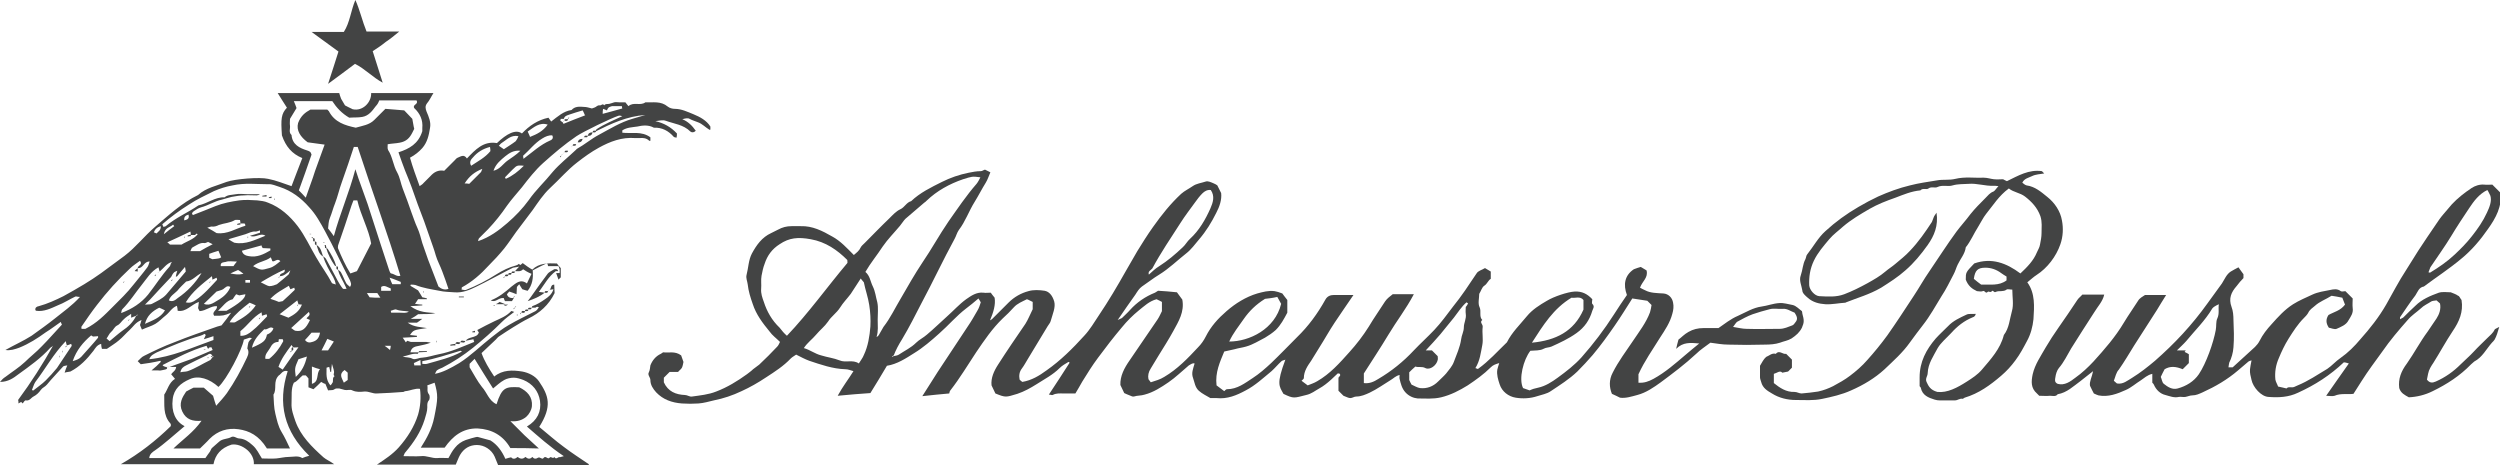 <?xml version="1.0" encoding="UTF-8"?>
<svg xmlns="http://www.w3.org/2000/svg" xmlns:xlink="http://www.w3.org/1999/xlink" id="Layer_1" x="0px" y="0px" viewBox="0 0 65 12.08" style="enable-background:new 0 0 65 12.08;" xml:space="preserve">
  <style type="text/css">	.st0{fill:#434444;}</style>
  <g>	<path class="st0" d="M14.29,7.53c0.05-0.03,0.02-0.13,0.12-0.13c0,0.08,0.01,0.15,0.01,0.22c-0.15,0.31-0.39,0.52-0.68,0.66  c-0.14,0.07-0.27,0.15-0.4,0.23c-0.13,0.08-0.25,0.16-0.37,0.24c-0.03,0.02-0.05,0.05-0.08,0.08c-0.12,0.11-0.23,0.22-0.37,0.35  c0.07,0.2,0.19,0.4,0.33,0.61c0.22-0.18,0.48-0.17,0.73-0.13c0.16,0.03,0.33,0.11,0.43,0.25c0.26,0.38,0.35,0.65,0.01,1.19  c0.21,0.17,0.42,0.36,0.64,0.52c0.21,0.16,0.43,0.3,0.65,0.45c0,0,0,0.01,0,0.01c0,0.01-0.01,0.01-0.02,0.01c-0.77,0-1.55,0-2.34,0  c-0.03-0.07-0.06-0.14-0.09-0.22c-0.08-0.18-0.27-0.3-0.46-0.3c-0.19,0-0.34,0.09-0.44,0.26c-0.04,0.07-0.07,0.16-0.11,0.25  c-0.66,0-1.35,0-2.05,0c0.21-0.14,0.41-0.27,0.57-0.45c0.22-0.25,0.4-0.53,0.5-0.85c0.06-0.21,0.08-0.44,0.05-0.67  c-0.13-0.02-0.25,0.05-0.38,0.06c-0.02,0-0.04,0.02-0.05,0.02c-0.23,0.02-0.46,0.03-0.69,0.04c-0.11,0.01-0.21-0.06-0.33-0.05  c-0.1,0.01-0.2,0.02-0.31-0.03c-0.05-0.03-0.13,0-0.19-0.01c-0.05-0.01-0.1-0.03-0.15-0.04c-0.05,0-0.09-0.01-0.14,0.03  c-0.03,0.02-0.09,0.01-0.15,0.02c-0.02-0.05-0.04-0.1-0.07-0.17C8.44,9.98,8.4,9.96,8.35,9.93c-0.06,0.06-0.12,0.12-0.2,0.19  c-0.04-0.02-0.09-0.03-0.13-0.05c0-0.09,0-0.16,0-0.23C7.99,9.8,7.97,9.78,7.95,9.76c-0.03,0-0.06,0-0.08,0  C7.79,9.82,7.74,9.91,7.64,9.95c-0.08,0.16-0.05,0.35-0.06,0.53c-0.01,0.17,0.05,0.32,0.1,0.47c0.14,0.39,0.43,0.67,0.73,0.94  c0.07,0.06,0.17,0.1,0.28,0.18c-0.72,0-1.4,0-2.09,0c0.01-0.15-0.07-0.28-0.17-0.37c-0.13-0.11-0.28-0.16-0.41-0.14  c-0.28,0.09-0.42,0.26-0.47,0.51c-0.79,0-1.59,0-2.41,0c0.49-0.28,0.91-0.61,1.3-0.99c0-0.01,0.01-0.05-0.01-0.07  c-0.2-0.22-0.15-0.49-0.16-0.75c0.09-0.13,0.12-0.31,0.28-0.41c-0.04-0.05-0.07-0.08-0.1-0.12c0.04-0.06,0.12-0.09,0.13-0.19  c-0.05,0-0.09,0-0.23,0c-0.05,0,0.01,0.01,0.06,0c0.2-0.07,0.39-0.14,0.58-0.21C5.16,9.26,5.34,9.18,5.53,9.1  C5.51,9.07,5.51,9.05,5.5,9.03c-0.02,0-0.04,0-0.05,0C5.44,9.04,5.42,9.06,5.41,9.07C5.39,9.04,5.38,9.01,5.37,8.99  c-0.41,0.12-0.77,0.31-1.14,0.5c0,0.02,0.01,0.03,0.11,0.06c0.03,0.06-0.07,0.06-0.15,0.08c-0.03,0.01-0.06,0-0.09,0  c-0.04,0-0.08,0-0.16,0C4.04,9.55,4.1,9.49,4.18,9.41c0,0,0-0.02-0.01-0.03C4,9.42,3.82,9.45,3.66,9.47  C3.63,9.44,3.61,9.42,3.58,9.39c0.06-0.05,0.1-0.11,0.17-0.14C4.01,9.12,4.26,9,4.53,8.9C4.9,8.75,5.28,8.62,5.65,8.49  c0.04-0.01,0.08-0.02,0.11-0.03c0.08-0.1,0.16-0.2,0.25-0.33c-0.2,0.08-0.2,0.08-0.44,0.08C5.49,8.1,5.66,8.07,5.64,7.96  C5.48,7.95,5.36,8.08,5.19,8.09C5.18,8.07,5.16,8.04,5.15,8.01c0.01-0.04,0.01-0.09,0.02-0.16C4.97,7.92,4.84,8.12,4.62,8.08  C4.62,8.04,4.61,8,4.6,7.95C4.47,8,4.41,8.12,4.31,8.2C4.22,8.27,4.14,8.36,4.04,8.42c-0.1,0.06-0.22,0.09-0.35,0.15  C3.68,8.54,3.66,8.51,3.64,8.45c0-0.01,0.02-0.05,0.04-0.13C3.52,8.38,3.46,8.5,3.37,8.58c-0.1,0.09-0.18,0.19-0.28,0.27  C3,8.93,2.89,8.99,2.78,9.07c-0.03,0-0.08,0-0.13,0C2.64,9.03,2.63,8.99,2.63,8.94c-0.11,0.03-0.15,0.11-0.2,0.18  c-0.17,0.22-0.35,0.41-0.6,0.54C1.79,9.67,1.74,9.67,1.68,9.69C1.7,9.62,1.72,9.57,1.75,9.5C1.7,9.51,1.66,9.51,1.64,9.53  C1.5,9.69,1.35,9.84,1.22,10c-0.05,0.06-0.12,0.08-0.16,0.14c-0.05,0.07-0.11,0.13-0.19,0.17c-0.06,0.03-0.1,0.12-0.2,0.1  c-0.02-0.01-0.06,0.05-0.08,0.08c-0.02-0.02-0.03-0.03-0.04-0.04c-0.02,0.01-0.04,0.02-0.07,0.04c0-0.04,0-0.07-0.01-0.09  c0.34-0.46,0.64-0.93,0.92-1.43C1.38,9,1.34,9.02,1.31,9.04C1.07,9.31,0.77,9.52,0.48,9.73C0.35,9.83,0.21,9.93,0,9.93  c0.05-0.06,0.09-0.1,0.14-0.13c0.17-0.13,0.35-0.24,0.51-0.39C0.79,9.27,0.95,9.15,1.09,9c0.18-0.18,0.34-0.37,0.52-0.56  C1.6,8.42,1.59,8.4,1.58,8.37C1.45,8.46,1.32,8.56,1.19,8.64C0.97,8.8,0.75,8.94,0.5,9.04C0.39,9.08,0.27,9.12,0.14,9.1  C0.37,8.97,0.6,8.87,0.82,8.73c0.21-0.15,0.42-0.3,0.62-0.46c0.21-0.17,0.43-0.32,0.64-0.55c-0.07,0-0.1-0.02-0.12-0.01  C1.81,7.78,1.66,7.88,1.5,7.94C1.32,8.02,1.14,8.11,0.94,8.08c-0.01,0-0.01-0.01-0.02-0.02C0.91,8,0.95,7.97,1.01,7.96  C1.23,7.9,1.45,7.8,1.65,7.7c0.18-0.1,0.36-0.2,0.54-0.31C2.34,7.3,2.49,7.2,2.63,7.1C2.83,6.95,3.04,6.8,3.24,6.65  C3.53,6.43,3.75,6.14,4.03,5.9c0.35-0.3,0.69-0.62,1.12-0.83c0.21-0.19,0.49-0.24,0.74-0.34C6.12,4.65,6.75,4.6,6.97,4.65  c0.21,0.04,0.4,0.12,0.61,0.19c0.09-0.23,0.18-0.48,0.28-0.73C7.59,4,7.43,3.81,7.33,3.52C7.3,3.09,7.31,2.96,7.46,2.8  C7.38,2.68,7.31,2.56,7.22,2.42c0.54,0,1.06,0,1.6,0c0.01,0.04,0.03,0.1,0.05,0.15c0.03,0.05,0.06,0.1,0.1,0.17  c0.04,0.02,0.11,0.06,0.2,0.1C9.43,2.9,9.66,2.66,9.65,2.42c0.54,0,1.08,0,1.62,0c-0.06,0.09-0.1,0.19-0.17,0.27  c-0.05,0.07-0.04,0.13-0.01,0.21c0.06,0.14,0.12,0.28,0.09,0.43c-0.03,0.19-0.07,0.37-0.2,0.52c-0.09,0.1-0.19,0.18-0.32,0.25  c0.07,0.25,0.16,0.49,0.25,0.74c0.04-0.03,0.08-0.05,0.1-0.08c0.06-0.06,0.12-0.12,0.18-0.18c0.09-0.1,0.2-0.17,0.36-0.14  c0.09-0.09,0.18-0.18,0.27-0.27c0.03-0.03,0.05-0.06,0.08-0.07c0.08-0.03,0.16-0.1,0.24,0.02c0.22-0.23,0.43-0.46,0.78-0.4  c0.25-0.24,0.49-0.37,0.65-0.25c0.19-0.2,0.41-0.35,0.69-0.41c0.03,0.04,0.05,0.07,0.07,0.1c0.17-0.13,0.32-0.27,0.53-0.3  c0.09-0.1,0.21-0.09,0.33-0.08c0.06,0,0.12,0.02,0.2,0.04c0.02-0.01,0.07-0.02,0.1-0.04c0.04-0.03,0.07-0.05,0.11-0.04  c0.04,0,0.07-0.06,0.11,0c0.03-0.05,0.09-0.03,0.13-0.04c0.05-0.01,0.09-0.03,0.13-0.04c0.04-0.01,0.09,0,0.13,0  c0.05,0,0.1,0,0.16,0c0.02,0.03,0.05,0.06,0.08,0.1c0.13-0.12,0.31,0,0.44-0.1c0.2,0.01,0.4-0.04,0.58,0.11  c0.05,0.04,0.12,0.06,0.19,0.06c0.17,0,0.33,0.08,0.48,0.14c0.17,0.07,0.34,0.16,0.44,0.32c0,0.03,0,0.05,0,0.08  c-0.01,0-0.03,0.01-0.03,0c-0.1-0.06-0.18-0.15-0.29-0.19c-0.07-0.03-0.15-0.05-0.22-0.09c-0.05-0.03-0.12-0.01-0.19,0.01  c0.15,0.06,0.26,0.17,0.35,0.3c-0.05,0.05-0.1,0.05-0.14,0.02c-0.18-0.18-0.42-0.2-0.64-0.28c-0.08-0.03-0.18,0-0.27,0.01  c0.22,0.05,0.4,0.15,0.56,0.32c0,0.03,0,0.07-0.01,0.11c-0.03-0.01-0.06-0.01-0.07-0.02c-0.14-0.16-0.31-0.25-0.52-0.24  c-0.14-0.08-0.3-0.06-0.43-0.03c-0.13,0.02-0.27,0.02-0.39,0.1c0,0.01,0,0.03,0,0.06c0.24,0.03,0.5-0.05,0.73,0.12  c0,0.02,0,0.05,0,0.09c-0.01,0-0.03,0-0.03,0c-0.07-0.07-0.16-0.08-0.25-0.07c-0.04,0-0.07,0-0.11,0  c-0.35-0.03-0.66,0.09-0.95,0.25c-0.2,0.11-0.38,0.24-0.56,0.38c-0.26,0.2-0.47,0.45-0.71,0.67c-0.18,0.17-0.31,0.37-0.45,0.57  c-0.14,0.19-0.29,0.38-0.43,0.57c-0.1,0.14-0.2,0.29-0.31,0.43c-0.13,0.16-0.27,0.31-0.41,0.45c-0.2,0.22-0.43,0.42-0.69,0.56  c-0.01,0,0,0.03-0.01,0.06c0.04,0,0.08,0.02,0.11,0.01c0.28-0.11,0.55-0.25,0.8-0.41c0.16-0.1,0.32-0.18,0.51-0.23  c0.03-0.01,0.05-0.02,0.07-0.04c0.01,0.01,0.02,0.02,0.04,0.03c0.02-0.01,0.03-0.03,0.06-0.05c0.08,0.06,0.16,0.12,0.25,0.17  c0.17-0.17,0.4-0.17,0.64-0.16c0.02,0.03,0.05,0.07,0.1,0.12c0,0.06,0,0.16,0,0.24c-0.02,0.02-0.04,0.04-0.06,0.06  c-0.02-0.06-0.04-0.11-0.06-0.17c0.03,0,0.05,0,0.09,0C14.56,7,14.54,6.96,14.52,6.92c-0.09,0-0.18,0-0.27,0  c-0.01-0.03-0.01-0.05-0.02-0.08c-0.13,0.06-0.25,0.12-0.38,0.19c0.02,0.2-0.01,0.38-0.13,0.53c-0.06-0.01-0.1-0.03-0.14-0.04  c-0.03-0.05-0.06-0.09-0.08-0.13c-0.03,0.03-0.04,0.05-0.06,0.07c0,0.06-0.01,0.13-0.01,0.19c-0.07-0.03-0.13-0.05-0.19-0.07  c-0.02,0.02-0.04,0.05-0.06,0.07c0.03,0.1,0.11,0.1,0.18,0.1c-0.02,0.03-0.04,0.06-0.05,0.08c-0.05,0-0.1,0-0.18,0  c-0.01-0.02-0.03-0.06-0.03-0.08c-0.14-0.02-0.21,0.13-0.34,0.06c0.21-0.08,0.38-0.22,0.54-0.36c0.11-0.08,0.23-0.21,0.4-0.08  c0.04-0.09,0.08-0.17,0.12-0.25C13.72,7.08,13.66,7.04,13.6,7c-0.06,0.07-0.14,0.05-0.21,0.05c0.03-0.03,0.06-0.07,0.11-0.12  c-0.07,0.02-0.12,0.02-0.16,0.03c-0.05,0.02-0.09,0.05-0.14,0.07c-0.27,0.14-0.54,0.29-0.81,0.42c-0.18,0.09-0.37,0.17-0.58,0.15  c-0.13-0.01-0.26-0.01-0.39-0.04C11.21,7.52,11,7.49,10.8,7.41C10.76,7.4,10.72,7.4,10.68,7.4c0,0.01-0.01,0.02-0.01,0.03  c0.07,0.04,0.13,0.08,0.2,0.12c0.04,0.06,0.08,0.13,0.11,0.18c0.06,0.01,0.09,0.02,0.12,0.03c0,0.01,0,0.02,0,0.02  c-0.08,0-0.15,0-0.23,0c-0.02,0.04-0.05,0.07-0.08,0.12c0.08,0.01,0.13,0.02,0.19,0.02c0,0.01,0,0.02,0,0.02  c-0.09,0.01-0.17,0.01-0.31,0.02c0.23,0.17,0.44,0.16,0.65,0.18c-0.15,0.04-0.31,0.02-0.45,0.03c-0.05,0.04-0.1,0.07-0.19,0.12  c0.11,0,0.18,0,0.3,0c-0.07,0.05-0.09,0.07-0.14,0.1c-0.06,0-0.13,0-0.24,0c0.17,0.12,0.34,0.11,0.5,0.14  c-0.35,0.05-0.35,0.05-0.44,0.18c0.06,0.01,0.12,0.01,0.18,0.02c0,0.01,0,0.02,0,0.03c-0.12,0.01-0.23,0.01-0.37,0.02  c0.04,0.05,0.06,0.09,0.08,0.12c0.02-0.02,0.03-0.03,0.04-0.04c0.04,0.01,0.07,0.03,0.1,0.03c0.13,0,0.26,0,0.39,0  c0.03,0,0.06,0.01,0.12,0.02C11.09,8.95,11,8.97,10.9,8.99c-0.1,0.02-0.2,0.03-0.23,0.17c0.08,0,0.15,0,0.22,0  c-0.01,0.01-0.03,0.04-0.03,0.04c-0.14-0.02-0.26,0.05-0.39,0.07c0.09,0.03,0.17,0.01,0.26,0.06c0.07,0.03,0.16-0.03,0.24-0.03  c0.15-0.01,0.29-0.06,0.44-0.09c0.32-0.06,0.62-0.2,0.92-0.32c-0.01-0.03-0.02-0.05-0.02-0.07c-0.07,0.01-0.14,0.03-0.2,0.04  c0.04-0.06,0.1-0.07,0.16-0.09c0.07-0.02,0.16-0.04,0.18-0.13c-0.02-0.02-0.03-0.04-0.04-0.06c0.15-0.08,0.3-0.16,0.45-0.23  c0.15-0.07,0.31-0.13,0.43-0.26c0.01-0.01,0.04,0.01,0.08,0.02c-0.12,0.09-0.23,0.17-0.32,0.26c-0.24,0.24-0.49,0.46-0.75,0.67  c-0.25,0.2-0.51,0.37-0.8,0.52c-0.05,0.02-0.1,0.04-0.14,0.07c-0.02,0.02-0.03,0.05-0.05,0.09c0.21-0.04,0.41-0.15,0.63-0.28  c0.3-0.19,0.56-0.45,0.84-0.67c0.14-0.11,0.29-0.23,0.45-0.32c0.22-0.13,0.46-0.24,0.69-0.36c0.04-0.02,0.06-0.06,0.09-0.1  C13.96,7.96,13.94,7.99,13.92,8C13.89,8,13.85,8,13.82,8c0.01-0.01,0.01-0.03,0.02-0.04c0.12-0.04,0.23-0.11,0.33-0.18  c0.09-0.06,0.18-0.13,0.22-0.26C14.34,7.53,14.32,7.53,14.29,7.53z M14.63,3.18c0.01,0.02,0.02,0.03,0.02,0.04  c0.19-0.08,0.38-0.15,0.56-0.22c0.01,0,0.01-0.02,0,0c-0.02-0.05-0.04-0.09-0.06-0.13c-0.13,0.04-0.24,0.07-0.35,0.11  c-0.05,0.02-0.12,0.03-0.14,0.11c-0.03,0-0.05,0-0.08,0c-0.01,0.03-0.01,0.04-0.01,0.05C14.6,3.16,14.62,3.17,14.63,3.18z   M7.76,9.03c-0.08,0-0.11,0.01-0.13,0C7.61,9.02,7.6,9,7.58,8.97C7.44,9.16,7.31,9.33,7.24,9.54c0.04,0.02,0.06,0.04,0.11,0.07  C7.48,9.42,7.6,9.25,7.76,9.03z M7.76,7.91c-0.01-0.03-0.02-0.06-0.03-0.1c-0.16,0.12-0.3,0.24-0.46,0.36  C7.35,8.2,7.42,8.23,7.5,8.26C7.65,8.18,7.78,8.1,7.85,7.92C7.81,7.92,7.78,7.91,7.76,7.91z M4.96,6.11c0-0.03,0-0.05-0.01-0.09  c-0.21,0.1-0.4,0.19-0.6,0.28C4.38,6.32,4.4,6.34,4.42,6.36c0.1,0,0.2,0,0.3,0c0.14-0.09,0.31-0.13,0.42-0.27  C5.09,6.05,5.09,6.11,5.07,6.11C5.03,6.11,4.99,6.11,4.96,6.11z M6.65,7.94C6.59,7.91,6.54,7.89,6.49,7.87  C6.4,7.94,6.31,8.01,6.22,8.09C6.14,8.17,6.04,8.25,5.97,8.38c0.06,0,0.11,0.01,0.14,0C6.31,8.27,6.51,8.15,6.65,7.94z M7.28,7.18  C7.26,7.08,7.43,7.13,7.4,7.01C7.19,7.1,7,7.21,6.78,7.34c0.09,0.04,0.16,0.09,0.22,0.1C7.08,7.44,7.15,7.41,7.2,7.39  c0.11-0.09,0.21-0.17,0.3-0.25c0.02-0.02,0.02-0.05,0.05-0.11C7.45,7.11,7.38,7.18,7.28,7.18z M5.52,9.29  c0.01,0,0.02-0.01,0.04-0.01C5.54,9.27,5.53,9.26,5.52,9.25C5.48,9.17,5.43,9.2,5.39,9.23C5.2,9.32,5.02,9.41,4.84,9.5  C4.76,9.54,4.71,9.58,4.69,9.68c0.07-0.02,0.13-0.01,0.19-0.03c0.2-0.07,0.38-0.19,0.57-0.28C5.48,9.36,5.5,9.32,5.52,9.29z   M6.81,8.21c0-0.02,0-0.05-0.01-0.09C6.57,8.25,6.44,8.46,6.25,8.61c0,0.04,0,0.07,0,0.12C6.38,8.74,6.48,8.67,6.56,8.6  C6.7,8.49,6.81,8.36,6.94,8.23c0.01-0.01,0-0.03-0.01-0.06C6.89,8.18,6.85,8.2,6.81,8.21z M3.54,8.21C3.5,8.23,3.45,8.24,3.41,8.26  c0-0.03,0-0.05,0-0.1C3.33,8.21,3.27,8.25,3.22,8.3c-0.06,0.05-0.1,0.13-0.17,0.16C2.97,8.5,2.95,8.58,2.89,8.63  C2.84,8.67,2.81,8.75,2.77,8.8C2.8,8.83,2.82,8.84,2.85,8.87C2.96,8.78,3.07,8.68,3.18,8.6C3.33,8.5,3.46,8.38,3.54,8.21  C3.54,8.21,3.54,8.22,3.54,8.21C3.55,8.21,3.57,8.2,3.58,8.19c0,0-0.01-0.01-0.01-0.01C3.55,8.19,3.54,8.2,3.54,8.21z M5.52,7.27  c0-0.02,0-0.05-0.01-0.09C5.25,7.39,5,7.58,4.83,7.86C4.94,7.89,5.02,7.85,5.09,7.8c0.21-0.14,0.38-0.34,0.55-0.52  c0.01-0.01,0-0.03-0.01-0.06C5.6,7.24,5.56,7.25,5.52,7.27z M6.25,5.81c0-0.03,0-0.05-0.01-0.09c-0.05,0-0.1-0.01-0.13,0  C5.98,5.8,5.83,5.8,5.69,5.85C5.63,5.88,5.57,5.9,5.5,5.89c-0.02,0-0.05,0.01-0.11,0.03c0.11,0.06,0.18,0.1,0.24,0.14  C5.91,6.1,6.13,5.94,6.38,5.87c0-0.02-0.01-0.04-0.01-0.05c-0.01,0-0.01-0.01-0.02-0.01C6.32,5.81,6.28,5.81,6.25,5.81z M4.6,7.19  c-0.01,0-0.02,0-0.03,0C4.58,7.14,4.59,7.1,4.61,7.04C4.56,7.06,4.53,7.07,4.51,7.1C4.48,7.13,4.47,7.17,4.45,7.2  C4.27,7.39,4.08,7.59,3.9,7.79C3.88,7.81,3.86,7.83,3.84,7.85C3.83,7.86,3.81,7.88,3.77,7.92C3.86,7.91,3.92,7.92,3.95,7.9  c0.13-0.07,0.27-0.13,0.37-0.24c0.17-0.2,0.34-0.4,0.51-0.6C4.83,7.03,4.82,7,4.81,6.94C4.73,7.04,4.66,7.11,4.6,7.19z M1.74,8.98  C1.73,8.96,1.72,8.93,1.71,8.87C1.39,9.2,1.18,9.59,0.92,9.93c-0.04,0.06-0.06,0.14-0.09,0.21c0.03,0.01,0.03,0.02,0.04,0.01  c0.11-0.09,0.22-0.16,0.32-0.26c0.1-0.1,0.2-0.21,0.29-0.32C1.61,9.38,1.73,9.19,1.86,9c0.01-0.01,0-0.03-0.01-0.06  C1.81,8.96,1.77,8.97,1.74,8.98z M4.15,7.06C4.14,7.02,4.13,6.99,4.12,6.95c-0.2,0.11-0.3,0.29-0.43,0.45  C3.52,7.61,3.37,7.85,3.18,8.04C3.16,8.06,3.16,8.1,3.15,8.14c0.29-0.11,0.52-0.26,0.7-0.48c0.19-0.24,0.35-0.5,0.56-0.73  c0.02-0.02,0.02-0.05,0.03-0.07c0.01-0.02,0.02-0.03,0.03-0.05C4.33,6.85,4.26,6.97,4.15,7.06z M3.58,6.97  C3.58,6.9,3.72,6.89,3.64,6.78C3.55,6.85,3.46,6.9,3.38,6.98c-0.31,0.29-0.6,0.61-0.86,0.95C2.38,8.11,2.25,8.3,2.12,8.49  c-0.01,0.01,0,0.04,0,0.06c0.05,0,0.1,0,0.1,0c0.3-0.15,0.5-0.36,0.7-0.56c0.19-0.19,0.39-0.38,0.56-0.6  C3.6,7.24,3.72,7.1,3.83,6.95C3.86,6.91,3.87,6.86,3.89,6.8C3.74,6.79,3.72,6.99,3.58,6.97z M15.48,3.42  c0.02-0.04,0.02-0.05,0.03-0.06c0.21-0.14,0.44-0.23,0.67-0.34c-0.04-0.01-0.07-0.02-0.1-0.01c-0.19,0.06-0.91,0.41-1.09,0.53  c-0.31,0.21-0.59,0.45-0.87,0.7c-0.21,0.19-0.38,0.41-0.55,0.63c-0.13,0.16-0.27,0.31-0.39,0.48c-0.15,0.22-0.31,0.42-0.49,0.61  c-0.08,0.08-0.15,0.15-0.23,0.23c-0.02,0.02-0.02,0.04-0.03,0.08c0.3-0.1,0.54-0.28,0.76-0.47c0.21-0.18,0.4-0.38,0.56-0.6  c0.18-0.26,0.42-0.48,0.62-0.73c0.18-0.21,0.4-0.38,0.6-0.57c0.01-0.01,0.02-0.02,0.03-0.03c0.2-0.11,0.37-0.26,0.58-0.37  c0.28-0.15,0.55-0.32,0.86-0.41c0.11-0.03,0.23-0.07,0.34-0.1C16.31,3.02,15.9,3.21,15.48,3.42z M8.79,7.01  c0.03,0.03,0.07,0.05,0.08,0.08C8.92,7.18,8.95,7.27,9,7.36c0.02,0.04,0.06,0.06,0.1,0.1c0.05-0.07,0.02-0.11,0-0.17  C8.88,6.87,8.68,6.43,8.45,6.01C8.33,5.79,8.21,5.57,8.04,5.39C7.83,5.15,7.58,4.96,7.27,4.86c-0.1-0.03-0.2-0.08-0.29-0.07  c-0.31,0-0.62-0.04-0.93,0.03C5.88,4.85,5.72,4.9,5.56,4.97C5.34,5.08,5.12,5.18,4.91,5.32C4.67,5.47,4.44,5.64,4.22,5.83  C4.23,5.86,4.24,5.88,4.25,5.9c0.02-0.01,0.05-0.01,0.06-0.02c0.26-0.22,0.57-0.35,0.85-0.54c0.24-0.05,0.43-0.22,0.68-0.21  c0.08-0.07,0.19-0.06,0.29-0.08c0.1-0.02,0.21,0,0.32,0c0.1,0,0.21,0,0.31,0C6.73,5.07,6.7,5.08,6.67,5.08  c-0.11,0-0.22-0.01-0.32,0C6.24,5.08,6.13,5.1,6.02,5.12C5.93,5.14,5.85,5.17,5.77,5.19c-0.19,0.04-0.35,0.15-0.54,0.2  C5.16,5.41,5.1,5.45,5.04,5.49C5,5.52,4.97,5.56,5.02,5.59c0.2-0.08,0.39-0.15,0.58-0.23c0.2-0.08,0.41-0.12,0.62-0.15  c0.15-0.02,0.32-0.01,0.47,0c0.09,0.01,0.19,0.02,0.28,0.06c0.32,0.12,0.57,0.35,0.77,0.61c0.19,0.25,0.32,0.54,0.48,0.81  c0.13,0.23,0.29,0.44,0.41,0.67C8.65,7.38,8.7,7.38,8.73,7.4C8.72,7.32,8.69,7.26,8.66,7.2c-0.1-0.17-0.2-0.34-0.26-0.54  c0.03,0.03,0.07,0.05,0.08,0.08c0.1,0.18,0.2,0.37,0.3,0.56c0.04,0.07,0.08,0.14,0.13,0.2c0.01,0.02,0.05,0.01,0.1,0.01  C9,7.48,8.99,7.46,8.98,7.44C8.92,7.3,8.82,7.17,8.79,7.01z M4.8,11.08c-0.14,0.12-0.27,0.23-0.4,0.34  c-0.12,0.1-0.24,0.2-0.37,0.29c-0.06,0.04-0.14,0.09-0.15,0.2c0.49,0,0.97,0,1.46,0c0.03-0.05,0.08-0.11,0.12-0.17  c0.02-0.03,0.03-0.08,0.06-0.1c0.05-0.05,0.12-0.1,0.17-0.15c0.09-0.09,0.23-0.07,0.33-0.13c0.07-0.03,0.13,0.04,0.2,0.04  c0.14,0.01,0.24,0.08,0.34,0.17c0.12,0.1,0.17,0.23,0.25,0.35c0.13,0,0.25,0.01,0.37,0c0.11-0.01,0.22-0.04,0.33-0.04  c0.12,0,0.24-0.04,0.35,0.03c0.05-0.02,0.1-0.04,0.18-0.06c-0.65-0.63-0.83-1.36-0.56-2.2C7.35,9.61,7.3,9.74,7.25,9.76  c-0.16,0.16-0.04,0.35-0.14,0.5c0.01,0.17,0.01,0.34,0.05,0.5c0.04,0.16,0.07,0.32,0.16,0.47c0.08,0.13,0.15,0.28,0.22,0.43  c-0.21,0-0.4,0-0.6,0c-0.21-0.34-0.46-0.46-0.74-0.5c-0.28-0.04-0.54,0.04-0.75,0.25c-0.08,0.09-0.17,0.17-0.25,0.25  c-0.23,0-0.45,0-0.69,0c0.25-0.24,0.52-0.42,0.73-0.72c-0.23,0.02-0.4-0.03-0.5-0.24c-0.1-0.21,0-0.37,0.1-0.52  c0.07-0.04,0.13-0.07,0.19-0.1c0.08,0,0.17,0,0.27,0c0.08,0.07,0.17,0.15,0.24,0.21c0.03,0.1,0.05,0.18,0.08,0.26  c0.1-0.11,0.2-0.22,0.28-0.33c0.2-0.29,0.37-0.6,0.52-0.92c0.05-0.1,0.05-0.18,0.01-0.24c0.01-0.07,0.02-0.12,0.03-0.16  c0.02-0.04,0.05-0.07,0.09-0.11c-0.03,0-0.05-0.01-0.06-0.01c-0.05,0.02-0.1,0.03-0.15,0.05C6.3,9.09,5.89,9.87,5.68,10.06  C5.45,9.85,5.16,9.75,4.93,9.86c-0.23,0.1-0.41,0.25-0.44,0.52C4.45,10.7,4.56,10.96,4.8,11.08z M7.95,5.14  C8.03,4.9,8.12,4.68,8.19,4.45c0.08-0.23,0.17-0.46,0.25-0.69C8.29,3.74,8.14,3.72,8,3.7C7.81,3.56,7.7,3.39,7.75,3.2  c0.07-0.19,0.19-0.28,0.32-0.35c0.15,0,0.3,0,0.44,0c0.02,0.02,0.03,0.03,0.04,0.04c0.15,0.29,0.42,0.37,0.7,0.43  C9.42,3.27,9.6,3.25,9.73,3.12c0.1-0.1,0.19-0.19,0.29-0.29c0.17,0.01,0.33,0.03,0.49,0.04c0.07,0.08,0.14,0.14,0.21,0.22  c0.02,0.09,0.03,0.19,0.05,0.26c-0.03,0.06-0.04,0.08-0.05,0.1c-0.07,0.14-0.16,0.23-0.33,0.26c-0.1,0.02-0.2,0.02-0.31,0.04  c0,0.05-0.01,0.11,0.01,0.15c0.12,0.18,0.13,0.4,0.24,0.59c0.07,0.13,0.09,0.28,0.14,0.41c0.08,0.21,0.16,0.42,0.23,0.63  c0.05,0.13,0.09,0.26,0.15,0.39c0.06,0.13,0.09,0.26,0.13,0.4c0.05,0.14,0.1,0.29,0.15,0.43c0.09,0.23,0.18,0.46,0.27,0.7  c0.07,0.06,0.16,0.1,0.26,0.06c-0.05-0.16-0.11-0.31-0.16-0.45c-0.05-0.14-0.13-0.28-0.17-0.42c-0.04-0.15-0.1-0.3-0.15-0.45  c-0.05-0.15-0.1-0.29-0.15-0.43c-0.06-0.15-0.11-0.3-0.17-0.45c-0.05-0.15-0.11-0.3-0.16-0.45c-0.05-0.14-0.11-0.28-0.17-0.43  c-0.06-0.15-0.11-0.3-0.17-0.47c0.28-0.09,0.52-0.22,0.62-0.55c0,0,0-0.04,0-0.08c0.02-0.21-0.06-0.38-0.21-0.52  c-0.01-0.01-0.01-0.03-0.01-0.04c0.01-0.06,0.12-0.07,0.07-0.16c-0.32,0-0.64,0-0.97,0C9.84,2.67,9.81,2.72,9.77,2.76  C9.68,2.88,9.59,3.01,9.42,3.04C9.31,3.06,9.19,3.05,9.08,3.06C8.89,2.95,8.75,2.8,8.64,2.63c-0.33,0-0.65,0-1,0  C7.67,2.7,7.69,2.75,7.71,2.81C7.66,2.89,7.6,2.99,7.54,3.09c0,0.05-0.01,0.12,0,0.18C7.55,3.35,7.5,3.44,7.58,3.51  c0.02,0.25,0.21,0.34,0.4,0.4c0.06,0.02,0.1,0.03,0.12,0.11C7.99,4.33,7.88,4.66,7.77,4.95C7.83,5.01,7.88,5.06,7.95,5.14z   M13.27,11.65c-0.19-0.33-0.48-0.49-0.85-0.51c-0.39-0.01-0.65,0.2-0.86,0.5c-0.2,0-0.41,0-0.62,0c0.16-0.25,0.29-0.49,0.35-0.79  c0.1-0.49,0.1-0.58,0.01-0.9c-0.06,0.02-0.13,0.05-0.19,0.07c0.02,0.08-0.02,0.15,0.04,0.23c0.03,0.03,0.03,0.13,0,0.16  c-0.05,0.06-0.04,0.12-0.04,0.18c0,0.11-0.04,0.21-0.07,0.32c-0.1,0.32-0.28,0.59-0.5,0.85c-0.02,0.02-0.03,0.05-0.05,0.1  c0.17,0,0.31,0.01,0.45,0c0.15-0.02,0.29,0.06,0.43,0.05c0.09-0.01,0.19,0,0.29,0c0.05-0.09,0.1-0.19,0.17-0.27  c0.07-0.09,0.17-0.16,0.28-0.2c0.03-0.01,0.28-0.09,0.31-0.08c0.11,0.03,0.22,0.06,0.33,0.09c0.18,0.11,0.3,0.28,0.39,0.48  c0.06-0.02,0.1-0.03,0.15-0.04c0.05,0.06,0.11,0.04,0.17-0.01c0.07,0.06,0.14,0.06,0.2,0c0.06,0.05,0.12,0.07,0.18,0  c0.04,0.05,0.09,0.06,0.15,0.02c0.05-0.03,0.11,0.06,0.14,0.01c0.06-0.08,0.11,0.05,0.16-0.01c0.04-0.05,0.09,0.05,0.12-0.02  c0.04,0.07,0.09,0.02,0.13,0c0.01,0.01,0.02,0.02,0.01,0.01c0.03-0.01,0.07-0.02,0.11-0.03c-0.36-0.24-0.66-0.51-0.96-0.77  c0.27-0.16,0.38-0.39,0.34-0.67c-0.04-0.25-0.19-0.44-0.43-0.54c-0.08-0.03-0.17-0.06-0.25-0.06c-0.08,0-0.18,0.02-0.25,0.06  c-0.11,0.06-0.2,0.15-0.29,0.22c-0.16-0.25-0.32-0.51-0.48-0.77c-0.05,0.05-0.09,0.09-0.13,0.13c0,0.04,0,0.08,0,0.09  c0.11,0.18,0.2,0.36,0.32,0.51c0.13,0.14,0.18,0.36,0.38,0.45c0.14-0.44,0.24-0.46,0.59-0.44c0.21,0.1,0.35,0.25,0.33,0.49  c-0.01,0.1-0.07,0.21-0.15,0.28c-0.1,0.08-0.23,0.13-0.41,0.11c0.14,0.14,0.26,0.26,0.37,0.37c0.12,0.11,0.24,0.22,0.37,0.34  C13.74,11.65,13.51,11.65,13.27,11.65z M9.24,4.4c0.03,0.1,0.06,0.17,0.08,0.24C9.4,4.86,9.48,5.09,9.56,5.31  c0.11,0.34,0.22,0.68,0.33,1.02c0.08,0.23,0.15,0.47,0.23,0.7c0.01,0.03,0.03,0.08,0.05,0.08c0.08,0.01,0.15,0.09,0.24,0.06  c-0.34-1.13-0.75-2.24-1.11-3.35c-0.05,0-0.08,0-0.1,0c-0.1,0.3-0.2,0.61-0.31,0.91C8.82,4.92,8.78,5.11,8.71,5.29  C8.66,5.41,8.63,5.54,8.58,5.66c-0.04,0.09-0.04,0.2-0.05,0.28c0.06,0.07,0.09,0.12,0.15,0.2C8.84,5.55,9.08,5.01,9.24,4.4z   M9.28,7.05C9.4,6.81,9.52,6.59,9.65,6.33C9.59,5.97,9.38,5.6,9.29,5.21c-0.04,0-0.07,0-0.1,0C9.17,5.25,9.16,5.3,9.14,5.34  C9.03,5.69,8.91,6.03,8.79,6.38C8.79,6.4,8.78,6.44,8.79,6.46C8.88,6.68,8.98,6.9,9.11,7.11C9.17,7.09,9.23,7.07,9.28,7.05z   M5.35,8.71C5.34,8.7,5.33,8.69,5.32,8.68C5.28,8.7,5.25,8.72,5.21,8.73C4.82,8.84,4.45,9,4.08,9.16C4.01,9.2,3.92,9.23,3.88,9.34  c0.6-0.06,1.13-0.31,1.67-0.5c0-0.03,0-0.07,0-0.1C5.47,8.77,5.39,8.79,5.3,8.82C5.32,8.77,5.34,8.74,5.35,8.71z M5.24,7.1  C5.1,7.16,5.01,7.3,4.84,7.32C4.77,7.39,4.68,7.47,4.61,7.56C4.53,7.64,4.43,7.69,4.39,7.81c0.1,0.05,0.17-0.01,0.23-0.06  C4.87,7.58,5.08,7.36,5.24,7.1z M5.94,6.22C6,6.26,6.05,6.29,6.09,6.31c0.3,0.06,0.55-0.08,0.81-0.18c-0.13-0.09-0.26,0.07-0.4,0  c0.1-0.03,0.18-0.05,0.26-0.08c0-0.02,0-0.04,0-0.06C6.72,6,6.68,6.02,6.65,6.02c-0.1-0.01-0.18,0.04-0.27,0.07  C6.24,6.13,6.1,6.17,5.94,6.22z M2.42,8.75c-0.01,0-0.03-0.02-0.05-0.03C2.16,8.9,1.99,9.1,1.89,9.39c0.1-0.03,0.16-0.05,0.22-0.11  c0.15-0.17,0.3-0.33,0.44-0.5c0,0,0-0.01,0-0.04C2.52,8.74,2.48,8.75,2.42,8.75z M7.35,7.83c0.12-0.11,0.22-0.2,0.31-0.29  c0.01-0.01,0-0.03-0.01-0.06C7.62,7.49,7.59,7.51,7.55,7.52C7.54,7.5,7.53,7.47,7.51,7.43c-0.16,0.1-0.33,0.18-0.48,0.34  C7.13,7.8,7.2,7.83,7.25,7.85C7.3,7.84,7.34,7.83,7.35,7.83z M7.03,6.51c0-0.02,0-0.03,0-0.05c-0.07,0-0.14-0.01-0.2-0.01  C6.81,6.42,6.8,6.4,6.8,6.38C6.63,6.43,6.46,6.47,6.29,6.52c0.02,0.1,0.11,0.13,0.18,0.14C6.68,6.7,6.86,6.61,7.03,6.51z   M6.05,7.78C5.88,7.82,5.8,7.96,5.67,8.08c0.1,0,0.16,0,0.22,0c0.33-0.19,0.49-0.32,0.49-0.43C6.32,7.66,6.27,7.67,6.22,7.68  C6.19,7.67,6.17,7.66,6.14,7.65C6.11,7.69,6.08,7.73,6.05,7.78z M7.04,6.69C6.9,6.8,6.72,6.8,6.58,6.92C6.79,7.03,6.79,7.03,7,6.97  c0.12-0.03,0.2-0.11,0.29-0.18C7.21,6.7,7.14,6.82,7.08,6.79C7.07,6.76,7.06,6.73,7.04,6.69z M5.3,7.9  c0.17,0.07,0.29-0.06,0.41-0.12C5.82,7.71,5.94,7.6,5.99,7.46C5.9,7.41,5.86,7.48,5.8,7.52C5.75,7.55,5.68,7.56,5.63,7.58  C5.52,7.69,5.41,7.79,5.3,7.9z M6.94,8.7c0.08-0.03,0.14-0.08,0.17-0.16C7.02,8.46,6.96,8.59,6.87,8.56  C6.74,8.69,6.6,8.82,6.55,9.04C6.85,8.91,6.91,8.86,6.94,8.7z M7.57,8.53C7.61,8.55,7.64,8.59,7.68,8.6  c0.18,0.03,0.27-0.05,0.38-0.28C8.03,8.31,8,8.29,7.97,8.28c0.02-0.05,0.12-0.07,0.06-0.17C7.88,8.25,7.74,8.37,7.57,8.53z   M7.25,8.82c0,0.02-0.01,0.04-0.01,0.07c-0.11,0-0.17,0.06-0.22,0.16C6.97,9.14,6.88,9.21,6.9,9.33c0.04,0,0.08,0,0.1,0  C7.16,9.2,7.27,9.05,7.36,8.88c0.01-0.01,0-0.04-0.01-0.06C7.32,8.82,7.29,8.82,7.25,8.82z M12.25,4.31  c0.18-0.12,0.36-0.21,0.5-0.38c0-0.03,0-0.06-0.01-0.11c-0.19,0.05-0.33,0.14-0.44,0.27C12.25,4.14,12.19,4.21,12.25,4.31z   M3.77,8.42c0.19-0.09,0.4-0.15,0.52-0.35C4.23,8.04,4.19,8.02,4.14,8C3.96,8.09,3.82,8.21,3.77,8.42z M13.61,4.13  c0.23-0.17,0.44-0.37,0.7-0.48c0.03-0.01,0.09-0.05,0.05-0.13c-0.09-0.01-0.18,0.03-0.26,0.08c-0.2,0.12-0.33,0.3-0.5,0.45  C13.6,4.07,13.61,4.1,13.61,4.13z M12.83,4.44C13,4.4,13.08,4.26,13.19,4.18c0.11-0.08,0.23-0.15,0.34-0.26  c-0.17-0.02-0.29,0.06-0.39,0.14C13.02,4.16,12.89,4.26,12.83,4.44z M13.48,3.54c-0.2-0.04-0.31,0.1-0.44,0.18  c-0.02,0.01-0.04,0.04-0.07,0.07c0.06,0.04,0.1,0.07,0.13,0.09c0.12-0.08,0.22-0.14,0.31-0.21C13.44,3.63,13.46,3.59,13.48,3.54z   M13.72,3.42c0.02,0.05,0.05,0.1,0.06,0.14c0.18-0.07,0.34-0.15,0.46-0.32C14.03,3.17,13.88,3.31,13.72,3.42z M12.01,9.14  C12,9.13,11.98,9.12,11.97,9.12c-0.33,0.1-0.66,0.21-0.99,0.27c0,0.03,0,0.04,0,0.07c0.04,0,0.08,0.01,0.12,0  C11.41,9.37,11.73,9.3,12.01,9.14z M7.76,9.34c-0.1,0.23-0.1,0.23-0.07,0.46c0.16-0.15,0.24-0.31,0.29-0.53  C7.89,9.3,7.83,9.32,7.76,9.34z M5.41,6.29C5.38,6.3,5.35,6.32,5.32,6.32C5.2,6.3,5.11,6.38,5.01,6.43  c-0.03,0.01-0.04,0.06-0.06,0.1c0.1,0,0.18,0,0.25,0C5.3,6.47,5.41,6.41,5.53,6.35C5.48,6.32,5.44,6.31,5.41,6.29z M8.56,9.54  C8.53,9.55,8.51,9.55,8.49,9.56C8.48,9.82,8.5,9.9,8.59,10.02C8.6,10.01,8.61,10,8.62,9.99c0.01-0.01,0.01-0.01,0.01-0.02  C8.69,9.92,8.62,9.83,8.7,9.78C8.68,9.76,8.67,9.75,8.68,9.71C8.7,9.65,8.66,9.57,8.63,9.46c-0.01,0.1-0.02,0.16-0.02,0.21  c-0.01,0-0.01,0-0.02,0C8.58,9.63,8.57,9.59,8.56,9.54z M8.32,8.65c-0.09,0-0.17,0-0.22,0C8.03,8.73,7.98,8.79,7.93,8.84  c0.06,0.08,0.13,0.07,0.19,0.05C8.24,8.86,8.3,8.78,8.32,8.65z M8.32,9.6C8.24,9.58,8.18,9.56,8.11,9.53c0,0.16,0,0.3,0,0.45  C8.31,9.92,8.21,9.72,8.32,9.6z M13.62,4.31c-0.1-0.01-0.17-0.02-0.23,0.04c-0.09,0.08-0.17,0.17-0.26,0.26  c0,0,0.01,0.02,0.02,0.04C13.33,4.57,13.47,4.46,13.62,4.31z M12.2,4.78c0.11-0.11,0.2-0.2,0.3-0.3c0.02-0.02,0.02-0.05,0.04-0.09  c-0.2,0.08-0.34,0.19-0.46,0.38C12.13,4.77,12.16,4.77,12.2,4.78z M15.67,2.96c0.18-0.05,0.34-0.09,0.51-0.14  c-0.01-0.03-0.01-0.04-0.01-0.06c-0.09,0-0.18,0-0.26,0c-0.03,0.01-0.07,0.02-0.09,0.04c-0.02,0.02-0.03,0.05-0.04,0.07  c-0.03-0.01-0.06-0.03-0.1-0.04C15.67,2.88,15.67,2.91,15.67,2.96z M8.36,9.11c0.05,0,0.1,0,0.17,0c0.04-0.06,0.09-0.14,0.15-0.23  C8.61,8.85,8.56,8.83,8.51,8.81C8.46,8.92,8.41,9.01,8.36,9.11z M5.68,6.52C5.57,6.55,5.5,6.58,5.44,6.6c0,0.03,0,0.07,0,0.1  c0.04,0.02,0.08,0.04,0.08,0.04c0.07-0.01,0.12-0.01,0.16-0.02c0.02,0,0.04-0.01,0.07-0.03C5.73,6.63,5.7,6.58,5.68,6.52z   M6.16,6.8c-0.13,0-0.22-0.02-0.29,0.01c-0.04,0.01-0.15,0-0.13,0.11c0.11,0,0.22,0,0.33,0C6.09,6.89,6.11,6.86,6.16,6.8z   M8.94,9.95c0.04-0.03,0.07-0.05,0.1-0.07c0-0.07,0-0.13,0-0.19C9.01,9.66,8.98,9.64,8.96,9.62C8.8,9.73,8.89,9.83,8.94,9.95z   M9.89,7.74C9.85,7.68,9.83,7.65,9.81,7.62c-0.09,0-0.17,0-0.27,0c0.03,0.05,0.05,0.08,0.07,0.11C9.7,7.74,9.77,7.74,9.89,7.74z   M10.13,7.22c0.03,0.08,0.05,0.13,0.07,0.17c0.09,0,0.15,0,0.22,0c0-0.02,0-0.04,0-0.06C10.34,7.3,10.26,7.26,10.13,7.22z   M9.91,7.56c0.09,0,0.17,0,0.25,0c0-0.03,0-0.05,0-0.06C10.07,7.47,10,7.4,9.91,7.46C9.91,7.49,9.91,7.52,9.91,7.56z M10.16,8.08  c0,0.02,0.01,0.03,0.01,0.05c0.08,0,0.15,0,0.23,0c0.08,0,0.16,0.02,0.23-0.03c-0.11-0.02-0.22-0.01-0.32-0.05  C10.27,8.03,10.21,8.07,10.16,8.08z M5.99,7.11C6.1,7.13,6.19,7.15,6.33,7.12c-0.06-0.05-0.1-0.08-0.14-0.1  C6.12,7.05,6.05,7.08,5.99,7.11z M4.53,5.88C4.52,5.87,4.51,5.85,4.5,5.84C4.43,5.91,4.29,5.91,4.26,6.09  C4.37,6,4.45,5.94,4.53,5.88z M10.77,9.5c0.05,0,0.1,0,0.17,0c0-0.04-0.01-0.08-0.01-0.14c-0.07,0.03-0.12,0.06-0.17,0.08  C10.77,9.46,10.77,9.48,10.77,9.5z M4.18,5.88C4.08,5.91,4.03,5.96,4,6.04c0.03,0.01,0.04,0.02,0.07,0.03  C4.11,6.02,4.19,5.99,4.18,5.88z M4.79,5.73C4.88,5.71,4.93,5.68,4.9,5.58C4.83,5.6,4.78,5.63,4.79,5.73z M6.5,7.28  c-0.04,0-0.08,0-0.12,0c0,0.03,0,0.05,0,0.07c0.04,0,0.08,0,0.12,0C6.5,7.32,6.5,7.3,6.5,7.28z M10,8.99  c0.06,0.04,0.09,0.07,0.14,0.11c0.01-0.05,0.02-0.07,0.02-0.11C10.11,8.99,10.08,8.99,10,8.99z"></path>	<path class="st0" d="M23.23,9.26c0.06-0.01,0.11-0.02,0.14-0.04c0.15-0.1,0.32-0.18,0.45-0.31c0.08-0.08,0.19-0.13,0.28-0.21  c0.18-0.15,0.34-0.31,0.52-0.47c0.17-0.15,0.32-0.32,0.5-0.45c0.13-0.09,0.27-0.19,0.45-0.17c0.06,0.01,0.11,0,0.19,0  c0.02,0.03,0.05,0.07,0.1,0.13c0.03,0.18-0.03,0.38-0.12,0.59c0.02-0.01,0.03-0.02,0.05-0.03c0.14-0.14,0.28-0.28,0.43-0.43  c0.15-0.15,0.33-0.25,0.52-0.3c0.13-0.04,0.29-0.03,0.42-0.01c0.11,0.02,0.2,0.11,0.25,0.28c0.04,0.15-0.04,0.32-0.09,0.5  c-0.01,0.05-0.05,0.09-0.08,0.14c-0.17,0.29-0.35,0.57-0.52,0.86c-0.05,0.08-0.09,0.16-0.15,0.24c-0.07,0.09-0.08,0.19-0.06,0.29  c0.02,0.02,0.04,0.04,0.07,0.06c0.24-0.04,0.44-0.16,0.63-0.3c0.37-0.26,0.68-0.57,0.98-0.9c0.15-0.16,0.26-0.35,0.38-0.53  c0.25-0.37,0.48-0.76,0.7-1.15c0.1-0.17,0.2-0.35,0.3-0.52c0.13-0.21,0.26-0.42,0.41-0.63c0.22-0.31,0.45-0.6,0.73-0.86  c0.09-0.08,0.2-0.13,0.3-0.2c0.1-0.07,0.22-0.08,0.34-0.12c0.06-0.02,0.14,0.02,0.21,0.05c0.03,0.01,0.06,0.03,0.09,0.05  c0.03,0.06,0.06,0.12,0.1,0.2c0.02,0.17-0.04,0.35-0.13,0.52c-0.12,0.24-0.26,0.47-0.44,0.68c-0.11,0.13-0.21,0.27-0.34,0.37  c-0.23,0.18-0.44,0.39-0.7,0.55c-0.15,0.09-0.3,0.21-0.45,0.31c-0.07,0.05-0.12,0.13-0.17,0.21c-0.15,0.21-0.29,0.41-0.46,0.66  c0.07-0.03,0.09-0.04,0.11-0.05c0.07-0.07,0.15-0.14,0.21-0.21c0.18-0.2,0.4-0.35,0.65-0.45c0.02-0.01,0.03-0.02,0.08-0.05  c0.15,0.01,0.32,0.02,0.49,0.04c0.05,0.07,0.1,0.14,0.14,0.19c0.06,0.32-0.1,0.57-0.23,0.81c-0.12,0.22-0.26,0.44-0.39,0.65  c-0.07,0.11-0.13,0.22-0.2,0.33c-0.06,0.09-0.08,0.19-0.06,0.28c0.02,0.03,0.04,0.05,0.06,0.08c0.12-0.04,0.24-0.07,0.35-0.14  c0.34-0.2,0.61-0.48,0.88-0.77c0.08-0.08,0.15-0.18,0.2-0.28c0.13-0.26,0.32-0.47,0.54-0.66c0.23-0.2,0.5-0.37,0.8-0.46  c0.15-0.04,0.29-0.08,0.45-0.06c0.06,0.01,0.12,0.03,0.2,0.06c0.03,0.04,0.08,0.11,0.13,0.17c0,0.12,0,0.23,0,0.33  c-0.09,0.17-0.17,0.32-0.3,0.45c-0.09,0.08-0.18,0.14-0.28,0.2c-0.16,0.08-0.31,0.18-0.49,0.23c-0.1,0.03-0.2,0.04-0.3,0.07  c-0.09,0.02-0.17,0.04-0.27,0.06c-0.11,0.27-0.24,0.54-0.2,0.88c0.05,0.04,0.12,0.09,0.2,0.15c0.02-0.02,0.05-0.05,0.07-0.05  c0.27,0,0.47-0.16,0.67-0.29c0.17-0.11,0.33-0.25,0.48-0.39c0.23-0.22,0.45-0.45,0.67-0.67c0.3-0.29,0.54-0.62,0.74-0.98  c0.05-0.09,0.13-0.12,0.22-0.12c0.16,0,0.33,0,0.51,0c-0.17,0.25-0.33,0.48-0.49,0.72c-0.14,0.21-0.26,0.43-0.4,0.65  c-0.07,0.11-0.14,0.23-0.21,0.34C34,9.51,33.9,9.65,33.9,9.83c0,0.02-0.03,0.04-0.06,0.07c0.06,0.04,0.1,0.08,0.16,0.12  c0.07-0.03,0.17-0.06,0.25-0.11c0.33-0.19,0.58-0.47,0.83-0.75c0.19-0.21,0.36-0.43,0.51-0.67c0.13-0.22,0.28-0.43,0.42-0.65  c0.06-0.09,0.13-0.13,0.2-0.19c0.18,0,0.35,0,0.55,0c-0.2,0.38-0.45,0.7-0.66,1.05c-0.21,0.35-0.43,0.68-0.64,1.01  c0,0.09,0,0.17,0,0.25c0.15,0.02,0.27-0.04,0.38-0.11c0.34-0.2,0.65-0.45,0.92-0.74c0.17-0.18,0.36-0.35,0.53-0.53  c0.18-0.19,0.33-0.4,0.49-0.61C38,7.7,38.19,7.41,38.39,7.11c0.04-0.07,0.14-0.09,0.22-0.14c0.05,0.03,0.1,0.06,0.15,0.09  c0,0.06,0,0.12,0,0.19c-0.07,0.04-0.09,0.13-0.17,0.18c-0.06,0.04-0.08,0.13-0.13,0.21c0,0.11-0.04,0.25,0.01,0.35  c0.05,0.11-0.02,0.24,0.07,0.33c-0.08,0.06,0.02,0.11,0.01,0.18c-0.02,0.16,0.02,0.32-0.01,0.47c-0.04,0.2-0.06,0.41-0.18,0.6  c0.04,0.01,0.06,0.03,0.07,0.02c0.28-0.2,0.5-0.45,0.75-0.69c0.13-0.26,0.34-0.46,0.52-0.68c0.14-0.17,0.33-0.29,0.52-0.4  c0.18-0.11,0.54-0.23,0.72-0.24c0.19-0.01,0.33,0.06,0.46,0.2c0,0.04-0.02,0.1,0,0.12c0.07,0.07,0.02,0.12,0,0.18  c-0.07,0.24-0.2,0.43-0.41,0.58c-0.21,0.15-0.43,0.25-0.65,0.35c-0.07,0.03-0.14,0.02-0.21,0.06c-0.09,0.05-0.23,0.04-0.34,0.05  c-0.18,0.23-0.31,0.73-0.19,0.97c0.05,0.02,0.11,0.04,0.17,0.06c0.03-0.01,0.06-0.03,0.1-0.04c0.04-0.01,0.08-0.02,0.12-0.03  c0.19-0.04,0.36-0.15,0.51-0.26c0.22-0.16,0.44-0.33,0.62-0.53c0.31-0.35,0.59-0.72,0.84-1.11c0.11-0.17,0.22-0.34,0.34-0.51  c-0.1-0.27-0.06-0.51,0.18-0.67c0.07-0.03,0.12-0.04,0.18-0.06c0.05,0.03,0.1,0.06,0.15,0.09c0.05,0.19-0.11,0.28-0.17,0.45  c0.04,0.02,0.09,0.05,0.14,0.07c0.13,0.07,0.3,0.07,0.47,0.08c0.13,0.01,0.23,0.11,0.25,0.24c0.02,0.09,0.01,0.19-0.02,0.29  c-0.06,0.23-0.19,0.42-0.32,0.62c-0.19,0.31-0.4,0.6-0.56,0.95c0,0.06,0,0.14,0,0.22c0.15,0.01,0.26-0.03,0.39-0.1  c0.31-0.17,0.57-0.4,0.84-0.63c0.1-0.09,0.22-0.18,0.35-0.29c-0.23-0.02-0.42-0.04-0.6,0.14c0.02-0.08,0.03-0.14,0.06-0.24  c0.07-0.05,0.15-0.14,0.26-0.2c0.12-0.07,0.25-0.1,0.39-0.1c0.13,0,0.26,0,0.39,0c0.16-0.11,0.32-0.24,0.51-0.32  c0.2-0.09,0.39-0.21,0.61-0.24c0.15-0.02,0.3-0.08,0.46-0.09c0.12-0.01,0.23,0.03,0.35,0.05c0.09,0.02,0.17,0.11,0.24,0.16  c0.01,0.04,0.01,0.05,0.01,0.06c0.05,0.18,0.05,0.23-0.01,0.37c-0.06,0.12-0.15,0.2-0.27,0.28c-0.1,0.06-0.2,0.07-0.3,0.11  c-0.12,0.04-0.26,0.05-0.39,0.05c-0.32,0.01-0.63,0.01-0.95,0c-0.16,0-0.32-0.03-0.47-0.05c-0.13,0.1-0.26,0.18-0.37,0.29  c-0.29,0.27-0.61,0.51-0.92,0.74c-0.18,0.13-0.38,0.27-0.61,0.33c-0.15,0.04-0.3,0.09-0.45,0.07c-0.07-0.04-0.13-0.06-0.21-0.1  c-0.07-0.17-0.08-0.36,0.02-0.55c0.15-0.3,0.35-0.56,0.53-0.83c0.16-0.24,0.34-0.47,0.44-0.74c0.02-0.06,0.03-0.13,0.04-0.19  c-0.04-0.04-0.07-0.07-0.11-0.11c-0.13-0.02-0.27-0.04-0.39-0.06c-0.16,0.25-0.3,0.48-0.46,0.71c-0.18,0.26-0.36,0.51-0.57,0.76  c-0.13,0.15-0.26,0.29-0.4,0.43c-0.21,0.2-0.45,0.35-0.69,0.51c-0.1,0.07-0.23,0.09-0.35,0.13c-0.18,0.06-0.38,0.07-0.56,0.04  c-0.19-0.03-0.36-0.16-0.42-0.35c-0.04-0.12-0.08-0.25-0.06-0.38c0.01-0.05,0.03-0.1,0.05-0.17c-0.1,0.03-0.16,0.05-0.22,0.11  c-0.18,0.18-0.39,0.33-0.6,0.47c-0.21,0.13-0.44,0.25-0.69,0.31c-0.21,0.05-0.41,0.03-0.61,0.03c-0.11-0.01-0.23-0.06-0.32-0.16  c-0.09-0.1-0.12-0.22-0.15-0.35c-0.01-0.03,0-0.05,0-0.1c-0.1,0.02-0.16,0.09-0.23,0.13c-0.18,0.11-0.36,0.24-0.55,0.33  c-0.11,0.05-0.22,0.1-0.35,0.1c-0.05,0-0.1,0.04-0.15,0.04c-0.05,0-0.1-0.03-0.18-0.06c-0.03-0.03-0.08-0.08-0.13-0.13  c0-0.11,0-0.23,0-0.34c0.01-0.02,0.03-0.03,0.04-0.05c0.01-0.01,0-0.03,0-0.05c-0.02,0-0.05-0.02-0.06-0.01  c-0.06,0.05-0.11,0.11-0.17,0.16c-0.1,0.09-0.2,0.17-0.31,0.23c-0.11,0.06-0.2,0.14-0.34,0.17c-0.32,0.08-0.32,0.1-0.59-0.03  c-0.11-0.2-0.19-0.25,0.05-0.89c-0.04,0.02-0.08,0.02-0.1,0.04c-0.09,0.08-0.17,0.18-0.26,0.26c-0.22,0.18-0.42,0.37-0.67,0.5  c-0.24,0.13-0.48,0.23-0.76,0.2c-0.05,0-0.1,0-0.16,0c-0.1-0.06-0.21-0.11-0.3-0.19c-0.1-0.09-0.11-0.22-0.15-0.33  c-0.05-0.13,0-0.24,0.04-0.38C31.03,9.44,31,9.45,30.98,9.46c-0.02,0.01-0.05,0.03-0.07,0.04c-0.18,0.15-0.34,0.31-0.53,0.44  c-0.19,0.13-0.39,0.26-0.62,0.32c-0.09,0.03-0.19,0.02-0.28,0.05c-0.03,0.01-0.08-0.02-0.11-0.03c-0.05-0.02-0.1-0.04-0.14-0.06  c-0.03-0.06-0.06-0.12-0.1-0.21c-0.01-0.23,0.1-0.44,0.24-0.64c0.24-0.36,0.49-0.71,0.73-1.07c0.04-0.06,0.07-0.13,0.11-0.21  c0-0.07,0-0.15,0-0.24c-0.04-0.02-0.09-0.05-0.14-0.07c-0.19,0.05-0.32,0.18-0.46,0.29c-0.16,0.13-0.31,0.28-0.44,0.44  c-0.22,0.26-0.42,0.52-0.62,0.79c-0.15,0.2-0.28,0.41-0.41,0.62c-0.06,0.1-0.11,0.2-0.18,0.31c-0.1,0-0.2,0-0.31,0  c-0.1,0-0.19-0.01-0.28,0.04c-0.02,0.01-0.05-0.01-0.1-0.01c0.19-0.29,0.37-0.56,0.54-0.83c-0.01-0.01-0.02-0.02-0.03-0.02  c-0.08,0.05-0.16,0.09-0.23,0.16c-0.18,0.18-0.4,0.29-0.6,0.42c-0.16,0.1-0.32,0.19-0.5,0.25c-0.3,0.09-0.3,0.1-0.57-0.01  c-0.03-0.06-0.06-0.12-0.1-0.21c-0.02-0.19,0.06-0.37,0.17-0.54c0.23-0.36,0.47-0.71,0.71-1.06c0.07-0.11,0.12-0.24,0.19-0.38  c0-0.05,0-0.12,0-0.19C26.8,7.83,26.76,7.8,26.7,7.78c-0.12,0.06-0.25,0.11-0.34,0.21c-0.09,0.1-0.19,0.2-0.29,0.29  c-0.27,0.26-0.48,0.57-0.69,0.88c-0.22,0.33-0.42,0.67-0.67,0.99c-0.02,0.02-0.02,0.05-0.03,0.08c-0.22,0.02-0.44,0.04-0.7,0.07  c0.15-0.23,0.27-0.43,0.4-0.63c0.26-0.39,0.52-0.79,0.78-1.18c0.09-0.13,0.17-0.27,0.25-0.41C25.46,8,25.48,7.92,25.5,7.86  c-0.02-0.03-0.03-0.06-0.06-0.1c-0.12,0.1-0.21,0.18-0.32,0.26c-0.25,0.19-0.46,0.44-0.7,0.65c-0.2,0.18-0.42,0.37-0.65,0.51  c-0.22,0.14-0.45,0.29-0.71,0.33c-0.15,0.25-0.29,0.49-0.43,0.71c-0.28,0.02-0.55,0.04-0.85,0.07c0.13-0.24,0.28-0.43,0.41-0.64  c-0.07-0.02-0.14-0.05-0.21-0.05c-0.33-0.01-0.64-0.12-0.94-0.22c-0.11-0.04-0.22-0.1-0.34-0.16c-0.04,0.03-0.1,0.06-0.14,0.1  c-0.19,0.2-0.41,0.34-0.64,0.49c-0.21,0.14-0.42,0.26-0.64,0.36c-0.23,0.11-0.47,0.19-0.72,0.24c-0.13,0.03-0.26,0.07-0.4,0.08  c-0.14,0.01-0.29,0.01-0.43,0c-0.26-0.02-0.49-0.1-0.67-0.29c-0.08-0.09-0.15-0.19-0.15-0.32c0-0.07-0.08-0.13-0.04-0.2  c0.03-0.06,0.03-0.12,0.04-0.18c0.05-0.13,0.14-0.24,0.27-0.3c0.02-0.01,0.03-0.02,0.06-0.04c0.15,0.02,0.31-0.04,0.47,0.08  c0.02,0.05,0.04,0.11,0.06,0.17c-0.01,0.05-0.02,0.11-0.04,0.15c-0.02,0.04-0.07,0.07-0.1,0.11c-0.07,0-0.14,0-0.22,0  c-0.05,0.05-0.1,0.1-0.15,0.15c0,0.04,0,0.08,0,0.12c0.11,0.24,0.31,0.32,0.55,0.33c0.06,0,0.12,0.05,0.18,0.04  c0.21-0.03,0.43-0.05,0.63-0.13c0.29-0.11,0.55-0.27,0.8-0.45c0.05-0.04,0.11-0.08,0.16-0.13c0.05-0.04,0.11-0.08,0.16-0.12  c0.16-0.15,0.32-0.31,0.47-0.47c0.03-0.03,0.05-0.08,0.07-0.12c-0.1-0.1-0.2-0.17-0.27-0.27c-0.18-0.22-0.35-0.44-0.44-0.72  c-0.06-0.17-0.11-0.33-0.13-0.51c-0.01-0.08-0.05-0.16-0.03-0.24c0.05-0.19,0.05-0.39,0.14-0.56c0.12-0.22,0.26-0.42,0.5-0.53  c0.06-0.03,0.12-0.06,0.18-0.09c0.11-0.06,0.22-0.09,0.35-0.09c0.08,0,0.16,0,0.24,0c0.3-0.01,0.56,0.12,0.82,0.27  c0.22,0.12,0.38,0.3,0.56,0.48c0.07-0.06,0.14-0.11,0.18-0.2c0.02-0.04,0.06-0.07,0.1-0.11c0.21-0.21,0.42-0.43,0.64-0.64  c0.09-0.09,0.18-0.19,0.29-0.24c0.11-0.05,0.16-0.18,0.28-0.21c0.23-0.22,0.52-0.36,0.8-0.5c0.22-0.11,0.45-0.19,0.7-0.24  c0.1-0.02,0.2-0.04,0.31-0.04c0.04,0,0.07-0.03,0.11-0.04c0.04,0.02,0.08,0.04,0.14,0.07c-0.04,0.09-0.07,0.19-0.12,0.27  c-0.1,0.16-0.19,0.34-0.29,0.5c-0.15,0.24-0.24,0.51-0.41,0.73c-0.05,0.07-0.07,0.16-0.11,0.23c-0.3,0.55-0.56,1.11-0.86,1.67  c-0.16,0.31-0.32,0.63-0.5,0.93C23.36,8.97,23.29,9.1,23.23,9.26c0.01-0.01,0.01-0.01,0-0.02c-0.01,0.01-0.02,0.02-0.04,0.03  c0,0,0.01,0.01,0.01,0.01C23.22,9.27,23.23,9.26,23.23,9.26z M22.5,7.07c0.12,0.1,0.13,0.25,0.19,0.37  c0.07,0.14,0.08,0.28,0.12,0.42c0.03,0.14,0.01,0.3,0.01,0.45c0,0.15,0.02,0.3-0.03,0.45c0.03-0.01,0.05-0.03,0.06-0.05  c0.04-0.07,0.08-0.14,0.12-0.21c0.18-0.23,0.3-0.49,0.45-0.74c0.18-0.31,0.36-0.63,0.56-0.93c0.24-0.35,0.44-0.72,0.68-1.07  c0.24-0.34,0.46-0.67,0.73-0.98c0.04-0.05,0.07-0.11,0.1-0.17c-0.22-0.03-0.22-0.02-0.45,0.05c-0.35,0.12-0.68,0.3-0.95,0.56  c-0.02,0.02-0.04,0.04-0.06,0.05c-0.16,0.14-0.33,0.28-0.49,0.42c-0.05,0.05-0.09,0.12-0.14,0.18c-0.15,0.18-0.32,0.35-0.45,0.54  C22.8,6.64,22.64,6.83,22.5,7.07z M20.46,8.73c0.57-0.6,1.04-1.26,1.57-1.89c0.01-0.01,0-0.04,0-0.08  c-0.26-0.26-0.56-0.47-0.95-0.54c-0.33-0.06-0.56-0.04-0.81,0.13c-0.19,0.12-0.32,0.29-0.39,0.51c-0.04,0.1-0.06,0.21-0.08,0.31  c-0.02,0.11,0,0.23-0.01,0.34c-0.01,0.12,0.03,0.23,0.07,0.34c0.08,0.25,0.21,0.48,0.41,0.67C20.33,8.6,20.39,8.67,20.46,8.73z   M22.38,7.24c-0.1,0.15-0.18,0.28-0.26,0.4C22.03,7.76,21.92,7.87,21.84,8c-0.09,0.14-0.23,0.23-0.31,0.36  c-0.09,0.13-0.21,0.22-0.31,0.34c-0.1,0.12-0.23,0.21-0.32,0.35c0.17,0.05,0.29,0.15,0.45,0.19c0.16,0.05,0.33,0.07,0.48,0.13  c0.16,0.07,0.34-0.03,0.5,0.08c0.04-0.07,0.1-0.14,0.13-0.22c0.11-0.23,0.15-0.49,0.17-0.74c0.01-0.18,0-0.37-0.03-0.56  c-0.03-0.2-0.1-0.39-0.14-0.59C22.45,7.32,22.41,7.29,22.38,7.24z M38.17,7.89c-0.01-0.01-0.03-0.02-0.04-0.03  c-0.13,0.11-0.22,0.26-0.33,0.4c-0.12,0.14-0.23,0.29-0.35,0.43c-0.12,0.14-0.24,0.27-0.38,0.42c0.07,0,0.12,0,0.16,0  c0.06,0.06,0.11,0.11,0.15,0.15c0,0.03,0.01,0.07,0,0.1c-0.03,0.14-0.2,0.27-0.32,0.21c-0.09-0.05-0.18-0.01-0.26-0.04  c-0.06,0.05-0.11,0.1-0.16,0.15c0,0.08,0,0.15,0,0.2c0.02,0.05,0.04,0.08,0.06,0.12c0.07,0.03,0.15,0.08,0.22,0.09  c0.18,0.02,0.34-0.04,0.47-0.17c0.07-0.07,0.15-0.14,0.21-0.21c0.07-0.09,0.16-0.19,0.2-0.3c0.07-0.19,0.16-0.38,0.19-0.59  c0.01-0.1,0.07-0.2,0.07-0.31c0-0.12,0.07-0.22,0.05-0.35c-0.01-0.06,0-0.13,0-0.18C38.14,7.95,38.15,7.92,38.17,7.89z M29.87,7.14  c0.09-0.08,0.17-0.16,0.27-0.22c0.22-0.14,0.42-0.31,0.61-0.49c0.07-0.06,0.12-0.16,0.19-0.22c0.24-0.22,0.4-0.5,0.53-0.79  c0.07-0.16,0.12-0.32,0.01-0.48c-0.09-0.01-0.16,0.03-0.22,0.09c-0.07,0.07-0.13,0.15-0.18,0.22c-0.13,0.18-0.27,0.36-0.39,0.55  c-0.25,0.39-0.51,0.77-0.73,1.18C29.92,7.03,29.84,7.05,29.87,7.14z M32.89,7.77c-0.24,0.15-0.41,0.32-0.55,0.52  c-0.13,0.19-0.28,0.37-0.38,0.59c0.52,0,1.19-0.32,1.35-0.98c-0.03-0.05-0.06-0.11-0.1-0.18C33.08,7.75,32.97,7.76,32.89,7.77z   M39.83,8.91c0.62-0.06,1.09-0.29,1.34-0.86c0-0.08,0-0.17,0-0.25c-0.09-0.11-0.22-0.04-0.31-0.06  C40.39,8.02,40.12,8.46,39.83,8.91z M45.06,8.5c0.13,0.02,0.24,0.05,0.35,0.05c0.29,0.01,0.57,0,0.86,0c0.12,0,0.22-0.05,0.33-0.09  c0.03-0.01,0.06-0.05,0.08-0.08c0.08-0.09,0.03-0.17-0.02-0.25c-0.11-0.04-0.19-0.11-0.31-0.1c-0.11,0.01-0.23-0.02-0.34,0.01  c-0.15,0.04-0.3,0.08-0.44,0.13c-0.14,0.05-0.28,0.13-0.41,0.2C45.12,8.41,45.1,8.45,45.06,8.5z"></path>	<path class="st0" d="M54.96,9.9c0.03,0.03,0.06,0.05,0.08,0.07c0.16,0.03,0.28-0.08,0.4-0.15c0.21-0.13,0.4-0.28,0.59-0.44  c0.25-0.22,0.49-0.45,0.72-0.7c0.23-0.25,0.45-0.52,0.65-0.8c0.12-0.17,0.25-0.34,0.37-0.51c0.07-0.11,0.12-0.24,0.23-0.31  c0.06-0.04,0.13-0.07,0.2-0.11c0.04,0.06,0.08,0.11,0.13,0.18c0-0.01,0,0.04,0,0.1c-0.06,0.06-0.12,0.13-0.18,0.21  c-0.14,0.16-0.21,0.32-0.13,0.54c0.04,0.1,0.05,0.23,0.05,0.34c0.01,0.24,0.02,0.47,0,0.71c-0.01,0.14-0.05,0.28-0.11,0.4  c-0.01,0.03-0.01,0.07-0.02,0.12c0.04,0,0.07,0,0.11,0c0.19-0.18,0.39-0.35,0.58-0.53c0.05-0.05,0.09-0.1,0.12-0.16  c0.08-0.16,0.19-0.3,0.31-0.43c0.17-0.19,0.34-0.38,0.56-0.52c0.16-0.1,0.33-0.17,0.5-0.25c0.15-0.07,0.31-0.09,0.46-0.12  c0.09-0.02,0.19-0.04,0.28,0.03c0.03,0.02,0.08,0,0.12,0c0.07,0.07,0.13,0.13,0.19,0.19c0,0.08-0.01,0.16,0,0.25  c0.02,0.13-0.05,0.22-0.11,0.32c-0.06,0.12-0.2,0.17-0.31,0.22c-0.06,0.02-0.14-0.02-0.2-0.03c-0.08-0.12-0.08-0.22-0.01-0.33  c0.14-0.08,0.31-0.11,0.43-0.27c-0.02-0.05-0.04-0.11-0.07-0.18C60.8,7.72,60.7,7.7,60.62,7.69c-0.16,0.1-0.31,0.15-0.43,0.26  c-0.07,0.06-0.14,0.1-0.18,0.19c-0.03,0.05-0.07,0.09-0.11,0.13c-0.16,0.16-0.28,0.35-0.4,0.54c-0.1,0.16-0.18,0.33-0.25,0.5  c-0.08,0.18-0.11,0.37-0.09,0.56c0.01,0.06,0.05,0.12,0.07,0.18c0.08,0.02,0.15,0.03,0.22,0.05c0.05-0.06,0.13-0.01,0.2-0.04  c0.03-0.01,0.06-0.03,0.09-0.04c0.27-0.11,0.52-0.28,0.77-0.43c0.12-0.08,0.22-0.2,0.34-0.28c0.2-0.14,0.37-0.31,0.52-0.49  c0.25-0.28,0.48-0.57,0.67-0.9c0.17-0.3,0.33-0.61,0.52-0.9c0.11-0.17,0.21-0.34,0.32-0.51c0.15-0.23,0.3-0.45,0.45-0.67  c0.06-0.09,0.12-0.18,0.19-0.26c0.08-0.09,0.15-0.18,0.23-0.27c0.15-0.16,0.33-0.3,0.51-0.42c0.09-0.06,0.21-0.1,0.33-0.09  c0.07,0.01,0.14,0,0.21,0c0.07,0.07,0.13,0.13,0.21,0.21c0.05,0.35-0.12,0.66-0.32,0.94c-0.2,0.29-0.43,0.56-0.7,0.78  c-0.31,0.26-0.65,0.48-0.97,0.72c-0.13,0.02-0.16,0.14-0.22,0.23c-0.14,0.18-0.27,0.38-0.4,0.57c0,0.01,0,0.02,0,0.05  c0.03-0.02,0.07-0.03,0.09-0.05c0.1-0.1,0.2-0.2,0.31-0.3c0.17-0.17,0.39-0.26,0.61-0.34c0.1-0.03,0.21-0.01,0.31-0.01  c0.07,0.03,0.14,0.05,0.19,0.09C63.94,7.69,63.96,7.75,64,7.8c0.05,0.31-0.06,0.56-0.23,0.81c-0.18,0.27-0.33,0.55-0.5,0.82  c-0.06,0.09-0.12,0.18-0.14,0.29c-0.01,0.05-0.02,0.1-0.03,0.15c0.07,0.09,0.14,0.09,0.23,0.05c0.25-0.11,0.46-0.26,0.65-0.45  c0.11-0.11,0.23-0.21,0.34-0.33c0.11-0.12,0.23-0.23,0.35-0.35c0.07-0.07,0.15-0.13,0.19-0.22c0.01-0.02,0.05-0.03,0.12-0.07  c-0.04,0.14-0.07,0.24-0.12,0.33c-0.02,0.03-0.04,0.05-0.07,0.08c-0.15,0.17-0.25,0.38-0.46,0.49c-0.03,0.02-0.05,0.05-0.08,0.07  c-0.29,0.3-0.63,0.52-1,0.7c-0.2,0.1-0.41,0.15-0.62,0.16c-0.11-0.06-0.21-0.11-0.25-0.24c-0.03-0.24,0.05-0.44,0.2-0.64  c0.19-0.27,0.34-0.56,0.54-0.83c0.08-0.11,0.15-0.23,0.23-0.34c0.07-0.11,0.12-0.24,0.09-0.39c-0.03-0.03-0.07-0.06-0.09-0.08  c-0.06,0.01-0.11,0.01-0.14,0.03c-0.09,0.06-0.19,0.1-0.27,0.18C62.83,8.12,62.7,8.2,62.6,8.32c-0.23,0.26-0.46,0.53-0.66,0.82  c-0.18,0.25-0.37,0.5-0.54,0.77c-0.07,0.11-0.14,0.22-0.21,0.33c-0.16,0.02-0.33-0.02-0.49,0.05c-0.06,0.02-0.14,0-0.22,0  c0.2-0.28,0.38-0.55,0.59-0.84C61,9.43,60.97,9.42,60.94,9.42c-0.36,0.34-0.75,0.59-1.19,0.79c-0.25,0.12-0.51,0.13-0.77,0.11  c-0.19-0.01-0.4-0.25-0.44-0.44C58.52,9.79,58.49,9.7,58.5,9.6c0.01-0.07,0.02-0.14,0.04-0.23c-0.04,0.01-0.07,0.02-0.08,0.03  c-0.09,0.08-0.18,0.15-0.27,0.23c-0.28,0.24-0.59,0.42-0.92,0.57c-0.09,0.04-0.17,0.08-0.27,0.08c-0.06,0-0.12,0.03-0.18,0.04  c-0.06,0.01-0.12-0.01-0.17,0c-0.12,0.03-0.24-0.02-0.35-0.05c-0.13-0.03-0.24-0.13-0.3-0.27C56,9.99,55.98,9.97,55.96,9.95  c0-0.07,0-0.14,0-0.23c-0.13,0.03-0.21,0.11-0.3,0.17c-0.13,0.08-0.25,0.19-0.39,0.25c-0.22,0.1-0.46,0.19-0.71,0.14  c-0.04-0.01-0.07-0.03-0.12-0.05c-0.03-0.05-0.06-0.12-0.1-0.2c-0.02-0.11,0.05-0.22,0.08-0.38c-0.13,0.1-0.23,0.18-0.33,0.26  c-0.18,0.13-0.35,0.3-0.59,0.34c-0.05,0.07-0.13,0.04-0.2,0.04c-0.09,0.01-0.19,0-0.28,0c-0.02-0.02-0.04-0.04-0.06-0.06  c-0.16-0.14-0.15-0.31-0.11-0.5c0.06-0.26,0.21-0.47,0.34-0.7c0.1-0.17,0.21-0.34,0.33-0.51c0.17-0.24,0.33-0.48,0.49-0.72  c0.03-0.05,0.09-0.09,0.13-0.14c0.19,0,0.38,0,0.57,0c-0.04,0.18-0.17,0.31-0.26,0.46c-0.2,0.31-0.4,0.62-0.6,0.94  c-0.1,0.17-0.19,0.36-0.32,0.51c-0.05,0.06-0.08,0.16-0.09,0.24c-0.01,0.06-0.03,0.13,0.06,0.17c0.18,0.05,0.33-0.06,0.46-0.16  c0.17-0.12,0.33-0.27,0.47-0.42c0.29-0.32,0.57-0.64,0.79-1.01c0.12-0.2,0.25-0.38,0.37-0.57c0.04-0.07,0.12-0.11,0.18-0.15  c0.18,0,0.36,0,0.55,0c-0.09,0.14-0.16,0.26-0.24,0.39c-0.2,0.31-0.39,0.61-0.59,0.92c-0.13,0.21-0.26,0.43-0.4,0.63  C55.02,9.68,55,9.8,54.96,9.9z M56.75,9.6c-0.17-0.07-0.32-0.09-0.47,0c-0.04,0.07-0.07,0.14-0.1,0.2  c0.03,0.06,0.03,0.14,0.08,0.18c0.1,0.08,0.22,0.16,0.36,0.12c0.22-0.06,0.42-0.18,0.55-0.37c0.19-0.28,0.38-0.82,0.44-1.15  c0.02-0.1,0-0.22,0.04-0.3c0.06-0.13,0.02-0.24,0.04-0.37c-0.09,0.04-0.15,0.08-0.17,0.11c-0.19,0.32-0.45,0.57-0.68,0.85  c-0.07,0.08-0.15,0.15-0.24,0.24c0.09,0,0.16,0,0.23,0c-0.01,0.01-0.02,0.03-0.03,0.04c0.05,0.02,0.09,0.05,0.11,0.06  c0,0.1,0,0.17,0,0.23C56.85,9.5,56.81,9.54,56.75,9.6z M64.67,4.94c-0.22,0.11-0.35,0.29-0.47,0.47c-0.16,0.24-0.32,0.48-0.47,0.73  c-0.17,0.28-0.36,0.54-0.54,0.81c-0.02,0.04-0.03,0.09-0.05,0.13c0.02,0,0.03,0.01,0.04,0.01c0.23-0.14,0.45-0.29,0.64-0.47  c0.16-0.15,0.31-0.3,0.45-0.48c0.15-0.19,0.29-0.39,0.39-0.61c0.07-0.15,0.13-0.3,0.09-0.44C64.72,5.03,64.7,4.98,64.67,4.94z"></path>	<path class="st0" d="M52.23,4.9c-0.26,0.19-0.41,0.44-0.59,0.66c-0.08,0.1-0.14,0.23-0.21,0.34c-0.11,0.17-0.19,0.37-0.32,0.53  c-0.02,0.17-0.14,0.3-0.21,0.45c-0.04,0.08-0.06,0.17-0.11,0.26c-0.1,0.19-0.19,0.38-0.31,0.56c-0.16,0.26-0.3,0.52-0.49,0.76  c-0.11,0.14-0.22,0.29-0.33,0.44C49.47,9.17,49.23,9.38,49,9.6c-0.25,0.23-0.55,0.41-0.87,0.55c-0.24,0.11-0.51,0.17-0.75,0.22  c-0.23,0.05-0.46,0.03-0.69,0.03c-0.21,0-0.43-0.05-0.62-0.17c-0.12-0.07-0.24-0.14-0.28-0.3c-0.01-0.04-0.03-0.08-0.03-0.12  c0-0.1,0-0.2,0-0.3c0.05-0.08,0.09-0.17,0.16-0.23C46,9.25,46.07,9.17,46.17,9.2c0.09-0.11,0.18,0.02,0.27,0  c0.05,0.05,0.1,0.1,0.15,0.15c0,0.07,0,0.14,0,0.21c-0.04,0.04-0.07,0.07-0.1,0.1c-0.05,0.01-0.09,0.02-0.15,0.03  c-0.06-0.07-0.14,0.01-0.22,0.03c0,0.07,0,0.15,0,0.24c0.15,0.12,0.32,0.24,0.54,0.23c0.06,0,0.12,0.04,0.18,0.04  c0.14-0.01,0.29-0.03,0.43-0.05c0.14-0.03,0.27-0.08,0.39-0.14c0.15-0.08,0.31-0.17,0.44-0.27c0.16-0.12,0.32-0.26,0.45-0.41  c0.18-0.2,0.36-0.42,0.52-0.64c0.24-0.34,0.46-0.68,0.69-1.03c0.14-0.21,0.26-0.43,0.4-0.63c0.24-0.35,0.46-0.7,0.71-1.04  c0.12-0.16,0.25-0.3,0.36-0.45c0.12-0.15,0.25-0.28,0.39-0.42c0.06-0.06,0.12-0.14,0.21-0.17c0.04-0.02,0.07-0.08,0.13-0.14  c-0.06-0.01-0.1-0.01-0.13-0.01c-0.22,0.01-0.43-0.07-0.65-0.05c-0.14,0.01-0.27,0-0.41,0.04c-0.12,0.04-0.26-0.02-0.39,0.04  c-0.07,0.04-0.16-0.02-0.24,0.04c-0.05,0.04-0.15-0.02-0.21,0.05c-0.23,0.02-0.44,0.11-0.65,0.19c-0.23,0.08-0.46,0.17-0.67,0.29  c-0.24,0.14-0.48,0.28-0.69,0.46c-0.12,0.11-0.25,0.2-0.36,0.33c-0.15,0.18-0.3,0.35-0.4,0.56c-0.1,0.21-0.13,0.42-0.12,0.64  c0.01,0.12,0.14,0.27,0.26,0.28c0.22,0.01,0.44,0.03,0.65-0.05c0.21-0.08,0.41-0.18,0.61-0.29c0.16-0.09,0.32-0.18,0.46-0.3  c0.08-0.07,0.18-0.13,0.26-0.2c0.13-0.11,0.26-0.21,0.38-0.34c0.22-0.23,0.4-0.49,0.57-0.75c0.02-0.04,0.03-0.09,0.05-0.13  c0.01-0.03,0.04-0.06,0.07-0.11c0.05,0.34-0.06,0.6-0.23,0.84c-0.17,0.24-0.36,0.47-0.58,0.66c-0.19,0.17-0.41,0.31-0.63,0.45  C48.6,7.66,48.3,7.74,48,7.86c-0.01,0-0.01,0.01-0.02,0.01c-0.17,0.01-0.35,0.05-0.52,0.04C47.3,7.9,47.13,7.86,47,7.74  c-0.06-0.05-0.14-0.12-0.14-0.19c-0.02-0.13-0.09-0.26-0.04-0.39c0.05-0.14,0.05-0.29,0.12-0.42c0.02-0.04,0.02-0.1,0.05-0.13  c0.16-0.2,0.28-0.43,0.47-0.6c0.26-0.24,0.55-0.45,0.86-0.63c0.17-0.1,0.34-0.19,0.51-0.27c0.27-0.12,0.54-0.22,0.83-0.29  c0.23-0.06,0.46-0.09,0.7-0.13c0.16-0.03,0.32,0,0.48-0.04c0.25-0.06,0.49-0.02,0.74-0.03c0.09,0,0.17,0.03,0.26,0.04  c0.09,0.01,0.17,0,0.24,0c0.04,0.02,0.07,0.04,0.1,0.05c0.29-0.14,0.57-0.31,0.91-0.26c0.02,0.02,0.04,0.04,0.06,0.06  c-0.11,0.02-0.22,0.02-0.32,0.07c-0.08,0.04-0.2,0.06-0.25,0.17c0.04,0.03,0.07,0.06,0.11,0.07c0.22,0.03,0.38,0.17,0.54,0.3  c0.19,0.15,0.34,0.37,0.38,0.61c0.04,0.2,0.03,0.42-0.04,0.62c-0.11,0.32-0.34,0.62-0.62,0.8c-0.08,0.05-0.15,0.12-0.24,0.19  c0.21,0.29,0.18,0.63,0.16,0.96c-0.02,0.19-0.07,0.39-0.17,0.57c-0.09,0.17-0.18,0.34-0.3,0.5c-0.11,0.15-0.23,0.28-0.37,0.4  c-0.28,0.24-0.58,0.46-0.95,0.57c-0.02,0.01-0.04,0.03-0.05,0.03c-0.07-0.02-0.13,0.04-0.2,0.04c-0.08,0-0.16,0-0.24,0  c-0.1,0-0.2,0.01-0.29-0.02c-0.16-0.05-0.32-0.11-0.36-0.31c0-0.01-0.02-0.02-0.03-0.04c0-0.07,0-0.15,0-0.23  c0-0.4,0.17-0.72,0.42-1.01c0.1-0.11,0.21-0.21,0.32-0.32c0.13-0.14,0.31-0.22,0.48-0.3c0.06-0.03,0.15-0.01,0.24-0.02  c-0.01,0.05-0.04,0.08-0.08,0.09c-0.22,0.09-0.4,0.23-0.56,0.41c-0.12,0.13-0.26,0.24-0.35,0.39c-0.11,0.21-0.25,0.4-0.26,0.65  c0,0.08-0.07,0.14-0.03,0.23c0.05,0.11,0.1,0.21,0.28,0.26c0.26,0.03,0.52-0.11,0.77-0.27c0.14-0.09,0.28-0.18,0.39-0.31  c0.23-0.27,0.48-0.54,0.57-0.9c0.14-0.18,0.15-0.41,0.21-0.62c0.05-0.17,0.01-0.37,0.01-0.56c-0.06,0-0.12-0.02-0.15,0  c-0.05,0.04-0.09,0.03-0.14,0.04c-0.05,0-0.1,0-0.14,0.02c-0.05,0.03-0.07-0.06-0.1-0.02c-0.04,0.05-0.09-0.01-0.11,0.02  c-0.06,0.06-0.07-0.05-0.13-0.02c-0.04,0.02-0.1,0-0.15,0c-0.13-0.06-0.23-0.14-0.29-0.3c0-0.19,0-0.19,0.22-0.42  c0.45-0.16,0.84-0.01,1.2,0.26c0.18-0.17,0.34-0.33,0.43-0.55c0.03-0.07,0.07-0.13,0.08-0.2c0.02-0.1,0.04-0.2,0.04-0.3  c0-0.14,0.02-0.29-0.03-0.44c-0.08-0.22-0.22-0.37-0.4-0.51C52.52,5.01,52.35,5,52.23,4.9z M51.51,7.4  c0.23-0.01,0.46,0.04,0.66-0.11c0-0.03,0-0.06,0-0.1c-0.05-0.03-0.1-0.06-0.14-0.09c-0.12-0.09-0.26-0.14-0.41-0.14  c-0.2,0-0.27,0.07-0.3,0.29C51.38,7.3,51.44,7.35,51.51,7.4z"></path>	<path class="st0" d="M9.53,0.82c0.28,0,0.56,0,0.85,0c-0.12,0.1-0.23,0.19-0.35,0.27C9.92,1.18,9.8,1.26,9.69,1.33  c0.09,0.28,0.17,0.54,0.26,0.82C9.69,2.01,9.49,1.79,9.23,1.66C9,1.83,8.78,2,8.53,2.18C8.63,1.87,8.72,1.6,8.8,1.34  C8.57,1.17,8.35,1.01,8.1,0.83c0.31,0,0.57,0,0.84,0C9.1,0.58,9.12,0.28,9.24,0C9.36,0.27,9.42,0.55,9.53,0.82z"></path>	<path class="st0" d="M14.51,7.05c-0.02,0-0.04,0-0.06,0c-0.19,0.14-0.29,0.34-0.44,0.54c0.07,0.01,0.11,0.01,0.15,0.02  c-0.12,0.1-0.27,0.16-0.44,0.22c0.06-0.08,0.1-0.13,0.14-0.19c0.12-0.17,0.24-0.34,0.37-0.51c0.04-0.06,0.12-0.09,0.18-0.13  C14.43,7,14.5,6.98,14.51,7.05z"></path>	<path class="st0" d="M14.16,7.61c0-0.06,0.05-0.04,0.09-0.04C14.24,7.63,14.19,7.61,14.16,7.61z"></path>	<path class="st0" d="M14.25,7.57c0.01-0.01,0.03-0.03,0.04-0.04C14.28,7.54,14.26,7.55,14.25,7.57z"></path>	<path class="st0" d="M10.89,9.13c0.07,0,0.14,0,0.21,0c0,0.01,0,0.02,0,0.02c-0.07,0-0.14,0.01-0.21,0.01  C10.89,9.15,10.89,9.14,10.89,9.13z"></path>	<path class="st0" d="M13.14,7.91c-0.11,0-0.17,0-0.25,0c0.06-0.03,0.09-0.05,0.1-0.06C13.04,7.87,13.07,7.88,13.14,7.91z"></path>	<path class="st0" d="M11.84,8.98c-0.04,0-0.08,0-0.13,0.01c0-0.01,0-0.02,0-0.03c0.04-0.01,0.08-0.01,0.13-0.02  C11.84,8.95,11.84,8.97,11.84,8.98z"></path>	<path class="st0" d="M11.84,8.94c0.02-0.08,0.09-0.03,0.13-0.04C11.95,8.98,11.88,8.93,11.84,8.94z"></path>	<path class="st0" d="M12.1,8.86c-0.02,0.08-0.09,0.03-0.13,0.04C11.99,8.82,12.05,8.88,12.1,8.86z"></path>	<path class="st0" d="M13.09,7.92c0.03,0,0.07,0,0.12,0C13.14,7.96,13.14,7.96,13.09,7.92z"></path>	<path class="st0" d="M11.93,7.71c0.04,0,0.09,0,0.13,0c0,0.01,0,0.01,0,0.02c-0.04,0-0.09,0-0.13,0  C11.93,7.72,11.93,7.72,11.93,7.71z"></path>	<path class="st0" d="M13.65,8.09c0-0.06,0.05-0.04,0.09-0.04C13.73,8.11,13.68,8.08,13.65,8.09z"></path>	<path class="st0" d="M13.3,7.1c0-0.06,0.05-0.04,0.09-0.04C13.38,7.12,13.33,7.09,13.3,7.1z"></path>	<path class="st0" d="M13.3,7.1c0,0.06-0.05,0.04-0.09,0.04C13.22,7.08,13.27,7.1,13.3,7.1z"></path>	<path class="st0" d="M13.13,7.18c0-0.06,0.05-0.04,0.09-0.04C13.21,7.2,13.16,7.18,13.13,7.18z"></path>	<path class="st0" d="M12.35,8.64c-0.02,0-0.05,0-0.07,0c0-0.01,0-0.01,0-0.02c0.02-0.01,0.05-0.01,0.07-0.02  C12.35,8.61,12.35,8.62,12.35,8.64z"></path>	<path class="st0" d="M13.65,8.09c0,0.06-0.05,0.04-0.09,0.04C13.56,8.06,13.61,8.09,13.65,8.09z"></path>	<path class="st0" d="M13.82,8c0,0.06-0.05,0.04-0.09,0.04C13.73,7.98,13.78,8.01,13.82,8z"></path>	<path class="st0" d="M13.38,8c0.01-0.01,0.02-0.02,0.03-0.04c0,0,0.01,0.01,0.01,0.01C13.41,7.98,13.4,7.99,13.38,8  C13.39,8,13.39,8,13.38,8z"></path>	<path class="st0" d="M13.39,8c-0.01,0.01-0.02,0.02-0.03,0.04c0,0-0.01-0.01-0.01-0.01C13.36,8.01,13.37,8,13.39,8  C13.39,8,13.39,8,13.39,8z"></path>	<path class="st0" d="M13.13,7.19c-0.01,0.01-0.02,0.02-0.03,0.04c0,0-0.01-0.01-0.01-0.01C13.1,7.2,13.11,7.19,13.13,7.19  C13.13,7.18,13.13,7.18,13.13,7.19z"></path>	<path class="st0" d="M12.87,7.94c-0.01,0-0.03,0-0.04,0c0,0,0-0.01,0-0.01c0.01,0,0.03,0,0.04,0C12.87,7.93,12.87,7.94,12.87,7.94z  "></path>	<path class="st0" d="M13.56,8.13c-0.01,0.01-0.02,0.02-0.03,0.04c0,0-0.01-0.01-0.01-0.01C13.53,8.14,13.54,8.13,13.56,8.13  C13.56,8.13,13.56,8.13,13.56,8.13z"></path>	<path class="st0" d="M13.44,8.21c0-0.01,0-0.03,0-0.04c0,0,0.01,0,0.01,0c0,0.01,0,0.03,0,0.04C13.45,8.21,13.45,8.21,13.44,8.21z"></path>	<path class="st0" d="M11.35,8.86c0,0.01,0,0.03,0,0.04c0,0-0.01,0-0.01,0c0-0.01,0-0.03,0-0.04C11.34,8.86,11.35,8.86,11.35,8.86z"></path>	<path class="st0" d="M13.34,7.74c0.01-0.01,0.02-0.02,0.03-0.04c0,0,0.01,0.01,0.01,0.01C13.37,7.73,13.36,7.74,13.34,7.74  C13.35,7.74,13.34,7.74,13.34,7.74z"></path>	<path class="st0" d="M11.01,7.57c0,0.01,0,0.03,0,0.04c0,0-0.01,0-0.01,0c0-0.01,0-0.03,0-0.04C11,7.57,11,7.57,11.01,7.57z"></path>	<path class="st0" d="M8.74,6.92c-0.01,0-0.03-0.01-0.04-0.02C8.61,6.77,8.53,6.62,8.48,6.45c0.01,0,0.03,0.01,0.04,0.02  C8.61,6.61,8.7,6.76,8.74,6.92z"></path>	<path class="st0" d="M8.23,6.37c0.12,0.07,0.13,0.19,0.17,0.3C8.28,6.6,8.27,6.48,8.23,6.37z"></path>	<path class="st0" d="M6.93,5.11c-0.04,0-0.08,0-0.11,0c0-0.01,0-0.01,0-0.02c0.04-0.01,0.08-0.01,0.11-0.02  C6.93,5.09,6.93,5.1,6.93,5.11z"></path>	<path class="st0" d="M8.45,6.45c0-0.03,0-0.05-0.01-0.08c0.01,0,0.02,0,0.03,0c0.01,0.03,0.01,0.06,0.02,0.08  C8.48,6.45,8.46,6.45,8.45,6.45z"></path>	<path class="st0" d="M8.79,7.01c-0.06,0-0.04-0.05-0.04-0.09C8.81,6.93,8.78,6.98,8.79,7.01z"></path>	<path class="st0" d="M8.23,6.37c-0.06,0-0.04-0.05-0.04-0.09C8.25,6.28,8.22,6.33,8.23,6.37z"></path>	<path class="st0" d="M8.14,6.19c0.06,0,0.04,0.05,0.04,0.09C8.12,6.28,8.15,6.23,8.14,6.19z"></path>	<path class="st0" d="M7.06,5.15c-0.02,0-0.05,0-0.07,0c0-0.01,0-0.01,0-0.02c0.02-0.01,0.05-0.01,0.07-0.02  C7.06,5.13,7.06,5.14,7.06,5.15z"></path>	<path class="st0" d="M8.05,6.08c0.01,0,0.03,0,0.04,0c0,0,0,0.01,0,0.01c-0.01,0-0.03,0-0.04,0C8.05,6.09,8.05,6.08,8.05,6.08z"></path>	<path class="st0" d="M7.14,5.16c0,0.01,0,0.03,0,0.04c0,0-0.01,0-0.01,0c0-0.01,0-0.03,0-0.04C7.13,5.16,7.13,5.16,7.14,5.16z"></path>	<path class="st0" d="M8.14,6.2C8.12,6.19,8.11,6.18,8.1,6.17c0,0,0.01-0.01,0.01-0.01C8.13,6.17,8.14,6.18,8.14,6.2  C8.14,6.19,8.14,6.2,8.14,6.2z"></path>	<path class="st0" d="M8.44,6.31c-0.01,0-0.03,0-0.04,0c0,0,0-0.01,0-0.01c0.01,0,0.03,0,0.04,0C8.44,6.3,8.44,6.3,8.44,6.31z"></path>	<path class="st0" d="M15.28,3.53c0.02-0.07,0.06-0.09,0.13-0.09C15.39,3.51,15.35,3.54,15.28,3.53z"></path>	<path class="st0" d="M15.02,3.7c0.02-0.07,0.06-0.09,0.13-0.09C15.13,3.68,15.09,3.71,15.02,3.7z"></path>	<path class="st0" d="M15.41,3.44c0-0.06,0.05-0.04,0.09-0.04C15.49,3.46,15.44,3.44,15.41,3.44z"></path>	<path class="st0" d="M15.19,3.57c0-0.06,0.05-0.04,0.09-0.04C15.28,3.59,15.23,3.56,15.19,3.57z"></path>	<path class="st0" d="M14.89,3.79c0-0.06,0.05-0.04,0.09-0.04C14.97,3.81,14.93,3.78,14.89,3.79z"></path>	<path class="st0" d="M14.68,3.96c0-0.06,0.05-0.04,0.09-0.04C14.76,3.98,14.71,3.95,14.68,3.96z"></path>	<path class="st0" d="M14.6,4.05c-0.01,0.01-0.02,0.02-0.03,0.04c0,0-0.01-0.01-0.01-0.01C14.56,4.06,14.58,4.05,14.6,4.05  C14.59,4.04,14.59,4.05,14.6,4.05z"></path>	<path class="st0" d="M14.63,4c-0.01,0.01-0.03,0.03-0.04,0.04C14.61,4.03,14.62,4.02,14.63,4z"></path>	<path class="st0" d="M14.63,4c0.01-0.01,0.03-0.03,0.04-0.04C14.66,3.97,14.65,3.99,14.63,4z"></path>	<path class="st0" d="M14.81,3.87c-0.01,0.01-0.03,0.03-0.04,0.04C14.78,3.9,14.79,3.89,14.81,3.87z"></path>	<path class="st0" d="M14.85,3.83c-0.01,0.01-0.03,0.03-0.04,0.04C14.82,3.86,14.84,3.84,14.85,3.83z"></path>	<path class="st0" d="M14.85,3.83c0.01-0.01,0.03-0.03,0.04-0.04C14.88,3.8,14.86,3.81,14.85,3.83z"></path>	<path class="st0" d="M14.98,3.74c0.01-0.01,0.03-0.03,0.04-0.04C15.01,3.71,14.99,3.73,14.98,3.74z"></path>	<path class="st0" d="M15.19,3.57c-0.01,0.01-0.03,0.03-0.04,0.04C15.16,3.6,15.18,3.59,15.19,3.57z"></path>	<path class="st0" d="M3.5,7.05C3.52,7.02,3.55,7,3.58,6.97c0,0.03,0,0.05,0,0.09C3.55,7.05,3.52,7.05,3.5,7.05z"></path>	<path class="st0" d="M3.28,7.27C3.27,7.28,3.25,7.3,3.24,7.31C3.25,7.3,3.27,7.28,3.28,7.27z"></path>	<path class="st0" d="M3.28,7.27C3.3,7.25,3.31,7.24,3.32,7.23C3.31,7.24,3.3,7.25,3.28,7.27z"></path>	<path class="st0" d="M3.32,7.23C3.34,7.21,3.35,7.2,3.37,7.18C3.35,7.2,3.34,7.21,3.32,7.23z"></path>	<path class="st0" d="M3.41,7.14C3.4,7.15,3.38,7.17,3.37,7.18C3.38,7.17,3.4,7.15,3.41,7.14z"></path>	<path class="st0" d="M3.45,7.1C3.47,7.08,3.48,7.07,3.5,7.05C3.48,7.07,3.47,7.08,3.45,7.1z"></path>	<path class="st0" d="M3.45,7.1C3.44,7.11,3.42,7.13,3.41,7.14C3.42,7.13,3.44,7.11,3.45,7.1z"></path>	<path class="st0" d="M3.24,7.32C3.23,7.33,3.22,7.34,3.21,7.35c0,0-0.01-0.01-0.01-0.01C3.21,7.33,3.22,7.32,3.24,7.32  C3.24,7.31,3.24,7.31,3.24,7.32z"></path>	<path class="st0" d="M4.1,7.1c0.01-0.01,0.03-0.03,0.04-0.04C4.13,7.07,4.11,7.08,4.1,7.1z"></path>	<path class="st0" d="M4.06,7.14C4.05,7.16,4.04,7.17,4.03,7.18c0,0-0.01-0.01-0.01-0.01C4.03,7.15,4.04,7.14,4.06,7.14  C4.05,7.14,4.06,7.14,4.06,7.14z"></path>	<path class="st0" d="M4.1,7.1C4.08,7.11,4.07,7.13,4.05,7.14C4.07,7.13,4.08,7.11,4.1,7.1z"></path>	<path class="st0" d="M1.74,8.99C1.73,9,1.72,9.02,1.71,9.03c0,0-0.01-0.01-0.01-0.01C1.71,9,1.72,8.99,1.74,8.99  C1.73,8.99,1.73,8.99,1.74,8.99z"></path>	<path class="st0" d="M1.62,9.16c0-0.01,0-0.03,0-0.04c0,0,0.01,0,0.01,0c0,0.01,0,0.03,0,0.04C1.63,9.16,1.62,9.16,1.62,9.16z"></path>	<path class="st0" d="M1.55,9.25c0,0.01,0,0.03,0,0.04c0,0-0.01,0-0.01,0c0-0.01,0-0.03,0-0.04C1.54,9.25,1.54,9.25,1.55,9.25z"></path>	<path class="st0" d="M4.53,7.23C4.54,7.21,4.56,7.2,4.57,7.18C4.56,7.2,4.54,7.21,4.53,7.23z"></path>	<path class="st0" d="M4.49,7.27C4.48,7.28,4.47,7.3,4.46,7.31c0,0-0.01-0.01-0.01-0.01C4.46,7.28,4.47,7.27,4.49,7.27  C4.48,7.27,4.49,7.27,4.49,7.27z"></path>	<path class="st0" d="M4.53,7.23C4.51,7.24,4.5,7.25,4.49,7.27C4.5,7.25,4.51,7.24,4.53,7.23z"></path>	<path class="st0" d="M5.3,9.09c0.01,0,0.03,0,0.04,0c0,0,0,0.01,0,0.01c-0.01,0-0.03,0-0.04,0C5.3,9.1,5.3,9.09,5.3,9.09z"></path>	<path class="st0" d="M6.25,5.84c-0.03,0-0.05,0-0.08,0.01c0-0.01,0-0.02,0-0.03C6.19,5.81,6.22,5.81,6.25,5.8  C6.25,5.82,6.25,5.83,6.25,5.84z"></path>	<path class="st0" d="M5.48,7.32C5.47,7.33,5.46,7.34,5.45,7.35c0,0-0.01-0.01-0.01-0.01C5.45,7.33,5.46,7.32,5.48,7.32  C5.47,7.31,5.48,7.31,5.48,7.32z"></path>	<path class="st0" d="M5.52,7.27C5.5,7.28,5.49,7.3,5.47,7.31C5.49,7.3,5.5,7.28,5.52,7.27z"></path>	<path class="st0" d="M3.41,8.26C3.4,8.27,3.38,8.29,3.37,8.3C3.38,8.29,3.4,8.27,3.41,8.26z"></path>	<path class="st0" d="M3.37,8.3C3.36,8.32,3.35,8.33,3.34,8.34c0,0-0.01-0.01-0.01-0.01C3.34,8.32,3.35,8.31,3.37,8.3  C3.37,8.3,3.37,8.3,3.37,8.3z"></path>	<path class="st0" d="M6.76,8.26c0.01-0.01,0.03-0.03,0.04-0.04C6.79,8.23,6.78,8.24,6.76,8.26z"></path>	<path class="st0" d="M6.77,8.26C6.76,8.27,6.75,8.28,6.74,8.3c0,0-0.01-0.01-0.01-0.01C6.74,8.27,6.75,8.26,6.77,8.26  C6.76,8.26,6.77,8.26,6.77,8.26z"></path>	<path class="st0" d="M6.45,6.15c0,0.01,0,0.03,0,0.04c0,0-0.01,0-0.01,0c0-0.01,0-0.03,0-0.04C6.44,6.15,6.44,6.15,6.45,6.15z"></path>	<path class="st0" d="M5.52,9.25c0,0.01,0,0.03,0,0.04C5.51,9.28,5.49,9.27,5.48,9.26C5.49,9.26,5.51,9.25,5.52,9.25z"></path>	<path class="st0" d="M5.39,9.3c0.01,0,0.03,0,0.04,0c0,0,0,0.01,0,0.01c-0.01,0-0.03,0-0.04,0C5.39,9.31,5.39,9.31,5.39,9.3z"></path>	<path class="st0" d="M7.28,7.19C7.27,7.2,7.26,7.21,7.25,7.22c0,0-0.01-0.01-0.01-0.01C7.25,7.2,7.26,7.19,7.28,7.19  C7.28,7.18,7.28,7.18,7.28,7.19z"></path>	<path class="st0" d="M6.51,7.96C6.5,7.97,6.49,7.98,6.48,8c0,0-0.01-0.01-0.01-0.01C6.48,7.97,6.49,7.96,6.51,7.96  C6.51,7.95,6.51,7.96,6.51,7.96z"></path>	<path class="st0" d="M6.55,7.91C6.53,7.93,6.52,7.94,6.51,7.96C6.52,7.94,6.53,7.93,6.55,7.91z"></path>	<path class="st0" d="M4.96,6.14c-0.03,0-0.05,0-0.08,0.01c0-0.01,0-0.02,0-0.03C4.9,6.11,4.93,6.11,4.96,6.1  C4.96,6.12,4.96,6.13,4.96,6.14z"></path>	<path class="st0" d="M4.81,6.15c0,0.01,0,0.03,0,0.04c0,0-0.01,0-0.01,0c0-0.01,0-0.03,0-0.04C4.81,6.15,4.81,6.15,4.81,6.15z"></path>	<path class="st0" d="M7.76,7.92C7.75,7.93,7.74,7.94,7.73,7.95c0,0-0.01-0.01-0.01-0.01C7.73,7.93,7.74,7.92,7.76,7.92  C7.75,7.91,7.76,7.91,7.76,7.92z"></path>	<path class="st0" d="M7.62,9.03C7.62,9.06,7.65,9.11,7.58,9.12C7.59,9.08,7.56,9.03,7.62,9.03z"></path>	<path class="st0" d="M7.59,9.12C7.58,9.13,7.57,9.14,7.56,9.16c0,0-0.01-0.01-0.01-0.01C7.55,9.13,7.57,9.12,7.59,9.12  C7.58,9.12,7.58,9.12,7.59,9.12z"></path>	<path class="st0" d="M14.68,3.14c0-0.01,0-0.03,0-0.04c0.03,0,0.06,0,0.09,0C14.76,3.16,14.71,3.14,14.68,3.14z"></path>	<path class="st0" d="M14.63,3.18c0.01-0.01,0.03-0.03,0.04-0.04C14.66,3.16,14.65,3.17,14.63,3.18z"></path>	<path class="st0" d="M14.76,3.09c0.01-0.01,0.02-0.02,0.03-0.04c0,0,0.01,0.01,0.01,0.01C14.79,3.08,14.78,3.09,14.76,3.09  C14.76,3.1,14.76,3.1,14.76,3.09z"></path></g>
</svg>

